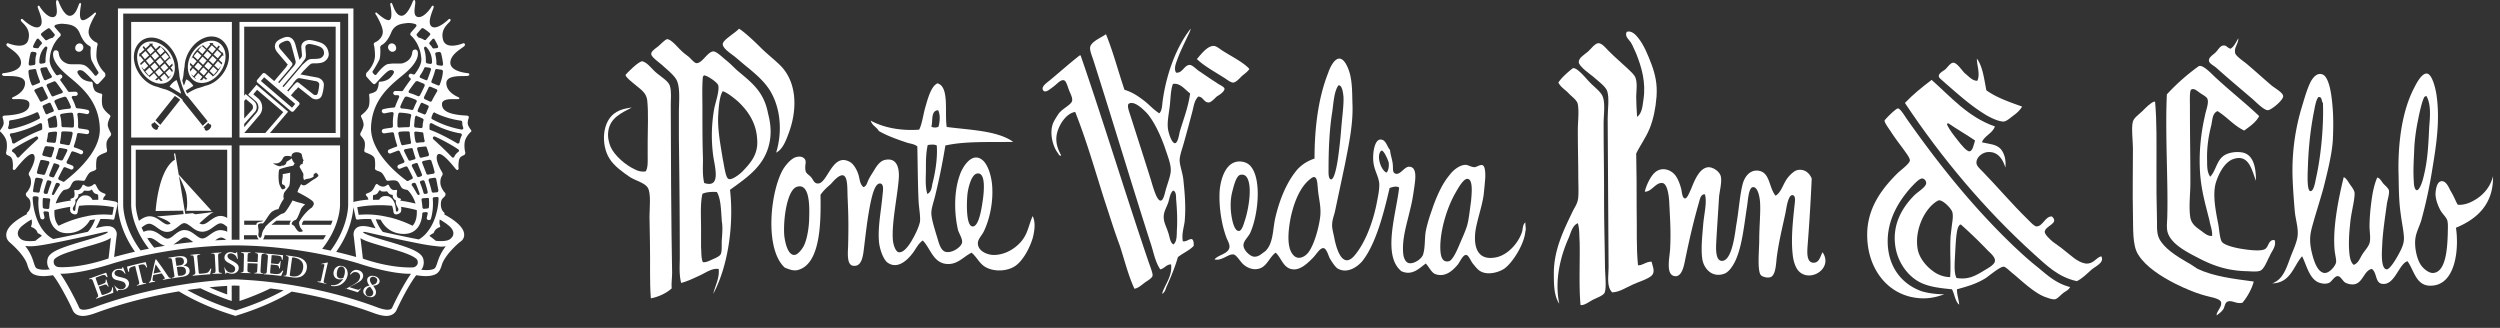 <svg width="305" height="40" viewBox="0 0 305 40" fill="none" xmlns="http://www.w3.org/2000/svg"><rect x="0" y="0" width="305" height="40" fill="#333333" stroke="none"/><path d="M304.151 21.497c-.387 1.545-1.491 2.648-2.926 3.255-.441.166-.938.276-1.38.22-.22-.33-.441-.992-.827-1.6-.221-.386-.552-1.323-1.159-1.268-.497.055-.663.772-.718 1.38-.055.661.221 1.434.497 1.985.276.607.772.938.938 1.435.11.441.055 1.048.055 1.6-.055 1.545-.165 4.745-1.821 4.8-.552 0-1.159-.551-1.435-.938-.552-.772-.883-2.427-.663-3.476.111-.607.442-1.269.663-1.93a57.21 57.21 0 0 0 1.38-6.401c.496-2.98.938-5.96.496-8.994-.11-.717-.496-2.483-1.159-2.593-.607-.055-1.214 1.048-1.545 1.71-1.49 2.814-1.987 6.676-1.932 10.263.055 1.6 0 3.255.276 5.187.11.938.331 1.876.386 2.758.056.883-.331 1.545-.717 2.263-.276.496-.994 1.71-1.38 1.71-.717-.055-.607-1.986-.552-2.924.055-1.545.387-3.697.552-4.911.055-.552.331-1.269.276-1.766-.055-.276-.386-.551-.662-.827-.276-.331-.442-.717-.773-.773-.497 1.159-.662 2.428-.828 3.918-.055.607-.11 1.324-.11 1.986 0 .717.165 1.545 0 2.097-.166.496-.607.938-.883 1.38-.276.44-.497 1.103-1.049 1.268-.331-.276-.442-.772-.497-1.158-.165-1.27-.055-2.76.055-3.752.111-1.435.552-2.814.552-3.808 0-.386-.386-.827-.607-1.158-.221-.331-.386-.662-.717-.828-.663 2.704-1.38 6.29-1.104 8.994.055.496.221 1.103.165 1.434-.11.442-.772 1.27-1.379 1.27-.939-.056-1.38-1.656-1.601-2.594-.331-1.49-.166-2.262.165-3.42.387-1.38.884-2.925 1.27-4.305.497-1.986 1.049-4.138 1.159-5.959.055-1.379.11-3.2-.166-5.186-.11-.938-.441-2.538-1.103-2.759-.718-.276-1.215.497-1.435.883-.497.993-.828 2.262-1.215 3.531a26.77 26.77 0 0 0-.993 8.332c.055 1.38.165 2.814.276 4.083.11.938.441 1.986.331 2.869-.055.662-.497 1.655-.828 2.483-.552 1.49-.938 2.814-2.263 3.31 2.263-.055 2.594-2.151 3.643-3.31.607 1.214.938 3.09 2.428 3.31.221.056.552.056.828-.055.331-.11.718-.882 1.104-.827.331 0 .607.607.883.772.276.166.828.331 1.325.166.883-.331 1.049-1.656 1.932-1.821.662.441.386 1.71 1.269 1.82 1.546.221 2.042-2.482 3.091-2.758.828 1.159 1.049 3.09 2.925 2.98 2.981-.11 3.367-4.58 2.981-7.063 2.649-1.104 4.581-2.924 4.526-6.29zm-22.575-1.6c.111-2.263.276-3.807.663-5.96.165-.772.276-1.71.607-2.096.497-.055.331.497.552.717.11 2.649-.221 6.4-.828 9.104-.111.497-.276 1.71-.718 1.656-.496-.11-.276-2.76-.276-3.421zm12.971-1.931c.055-.994.221-2.208.441-3.256.221-1.159.497-2.317.773-2.87.055-.054.111-.054.166-.11h.11c.552.994.442 2.428.331 3.697-.11 2.207-.165 4.083-.717 6.235-.055.276-.442 1.6-.828 1.545-.221-.055-.331-.607-.331-.938-.111-1.545 0-2.759.055-4.303zM270.374 8.257c1.545 1.38 2.87 2.483 4.415 3.807.331.276 1.38 1.38 1.877 1.38.441 0 1.932-1.27 1.876-1.71 0-.442-1.048-.994-1.435-1.325-1.159-.993-1.931-1.71-2.98-2.593-.386-.331-1.325-.938-1.435-1.324-.166-.718.386-1.104.386-1.821-.276.441-.496.993-.938 1.269-.386-.055-.497-.442-.883-.386-.386 0-.662.551-.938.827-.332.331-.884.607-.828 1.049.055.33.552.551.883.827zM277.493 29.281c-.828-.055-.663.938-1.27 1.159-.607.22-1.876.055-2.594-.056-.772-.11-2.318-.44-2.594-.938-.221-.44-.276-1.269-.386-1.986-.331-1.71-.773-3.807-.276-5.297.386-1.158 1.104-2.428 2.097-2.759 1.932-.662 2.263 1.435 2.76 2.649 0-1.82-.386-3.31-1.822-3.476-.827-.11-1.766.11-2.207.496-.773.607-.883 1.766-1.546 2.483-.386-.496-.386-1.214-.386-1.93-.055-1.601.166-2.98.497-4.305.165-.662.11-1.49.772-1.765 1.16.717 1.987 1.765 3.257 2.372.662-.496 1.435-.993 1.821-1.765-1.49-1.435-3.643-3.145-5.298-4.69-.387-.331-1.601-1.71-2.098-1.38a25.25 25.25 0 0 0-3.863 3.421c-.221 4.745.165 10.76.055 14.732 0 .662-.11 1.325 0 1.931.331 1.6 2.539 2.649 3.919 3.366 1.821.938 3.532 1.49 5.795 1.545.386 0 1.159.11 1.601-.055.496-.166.883-1.269 1.159-1.766.276-.662.883-1.269.607-1.986zm-7.617-.497c-.552.056-.993-.386-1.38-.662-.552-.386-1.104-.772-1.269-1.545-.221-1.269 0-2.924 0-4.303 0-3.477-.055-5.242-.055-9.215 0-.772-.056-1.71.11-2.097.386-.275.718.11 1.214.442.331.22.773.441.828.717.166.497-.221 1.38-.331 2.042-.442 1.93-.718 4.138-.607 6.51.11 2.373.662 4.194 1.159 6.18.11.662.386 1.27.331 1.931z" fill="#fff"/><path d="M266.786 31.974c-1.214-.717-2.759-1.655-3.366-2.87-.387-.772-.221-1.82-.276-2.703-.056-1.765-.056-3.366-.056-5.738 0-3.2.056-5.739-.165-8.221-.055 0-.055-.056-.111-.056-.441.166-.938.663-1.435 1.16-.441.44-.993.772-1.159 1.268-.22.717 0 2.428 0 3.31 0 2.428-.055 5.463 0 7.946.056 1.71-.11 3.863.663 5.021.938 1.49 2.815 2.649 4.415 3.476 1.325.662 2.705 1.27 4.361 1.656.551.11 1.269.33 1.324.662.111.607-.607 1.103-.552 1.6.276-.22.552-.386.828-.773.166-.276.166-.827.552-.938.552-.165.994.331 1.766.166.607-.717 1.159-1.71 1.38-2.593-2.428-.331-4.857-.607-6.844-1.545-.441-.276-.883-.607-1.325-.828zM254.423 32.147c-.993-.165-1.766-.993-2.704-1.71-.386-.331-.773-.552-1.27-.938-.331-.276-.993-.883-.993-1.214.055-.773 1.821-.993.883-1.876-.828-.055-1.104 1.214-1.877 1.214-.275 0-.717-.497-1.048-.828-1.987-1.931-3.643-3.918-5.52-5.849-.331-.33-.772-.717-.772-1.103 0-.662.662-1.159 1.214-1.27 1.38-.22 2.042.884 2.318 1.877.11-.938-.11-1.71-.552-2.262-.552-.607-1.38-.607-2.318-.828.331-.828 1.27-1.049 1.601-1.931-3.312-1.159-5.354-3.587-7.727-5.683-1.16.882-2.263 1.765-3.257 2.813 4.471 6.732 9.769 13.022 15.675 18.374 1.546 1.38 2.981 2.87 5.299 3.366.607-.276 1.214-.883 1.766-1.38.497-.44 1.656-.882 1.214-1.655-.662.166-.938.994-1.932.883zm-14.129-13.684c-.331.056-1.049-.827-1.435-1.324-.607-.772-.994-1.269-1.325-1.931 0-.055.055-.11.055-.165h.111c1.048.717 2.207 1.379 3.256 2.096-.165.497-.276 1.27-.662 1.324z" fill="#fff"/><path d="M245.756 30.108c-4.912-4.69-9.051-9.822-13.025-15.45-.387-.551-.828-1.324-1.159-1.434-.221-.056-1.601 1.324-1.656 1.49 0 .275.496.937.717 1.268.607.939 1.049 1.49 1.656 2.318.221.33.718.938.718 1.269-.056.441-1.104 1.159-1.546 1.6-1.711 1.71-3.422 3.862-3.643 6.842-.276 4.414 2.263 7.89 6.016 8.332 1.27.165 2.319-.056 3.367-.442-1.104 0-2.097-.165-2.815-.386-2.539-.938-4.194-3.2-4.084-6.4.11-2.649 1.49-4.746 2.87-6.29.331-.332.994-1.104 1.38-1.049.276.055.442.331.442.552 0 .496-.994 1.048-1.436 1.49-1.379 1.379-2.759 3.476-2.318 6.29.276 1.765 1.325 3.31 2.65 4.138 1.159.717 2.594.883 4.25 1.048.331.607.386 1.49.883 1.876-.056-.662-.276-1.159-.276-1.876 1.38-.386 2.373-.662 3.532-1.38.331-.22 1.711-1.379 2.153-1.379.276 0 .883.663 1.269.938 1.159.994 2.594 2.318 3.808 2.76.332.11.828.33 1.215.275.276-.055.662-.497.938-.717.331-.276.718-.386.883-.773-1.711-.441-2.76-1.434-4.029-2.483-1.049-.827-1.932-1.655-2.76-2.427zm-7.616-2.704c-.056.441-.111.938-.166 1.38-.11 1.82.055 3.53-.055 5.02-.828 0-1.601-.33-2.153-.772-.772-.552-1.656-1.6-1.821-2.704-.387-2.372.938-5.02 2.484-5.848.441-.276 1.655.938 1.766 1.434.11.497 0 1.049-.055 1.49zm3.698 5.738c-.939.552-1.767.993-3.147.773-.331-.662-.22-1.821-.165-2.98.055-1.048.11-2.207.276-2.924.055-.22.165-.497.331-.607h.11a57.36 57.36 0 0 1 3.257 3.145c.276.276.883.773.883 1.214.055.552-1.049 1.048-1.545 1.38zM237.313 10.133c1.601 1.38 2.981 2.648 4.747 3.752.497.33 1.766.993 2.428.938.387-.055.884-.552 1.215-.773.441-.33.772-.662.993-1.048-1.545-.552-3.146-1.104-4.36-1.986-.276-1.38-.442-2.925-1.159-3.863 0 .828.441 1.931.055 2.704-.607 0-.994-.497-1.545-.938-.332-.331-.939-1.27-1.38-1.27-.331 0-.663.497-.939.773-.22.221-.883.497-.828.883-.055.166.497.552.773.828zM221.14 32.043c-.772-.11-.662-1.38-.607-2.152.221-2.759.386-5.628.497-8.11-.276-.663-.828-1.16-1.656-1.05-.441.056-.938.552-1.214.884-.607.717-.828 1.876-1.546 2.262-.828-1.049-.662-2.759-1.987-3.035-1.159-.22-1.766.773-1.987 1.49-.386 1.38-.496 3.366-.827 5.186-.166 1.16-.552 4.47-1.822 4.304-.662-.11-.662-1.324-.607-2.317.11-1.987.221-3.476.331-5.352.055-.828.387-1.876.221-2.649-.166-.607-.938-1.103-1.49-1.103-1.159.055-1.766 1.765-2.153 2.703-.165.331-.441 1.104-.717 1.104-.387 0-.387-.993-.497-1.27-.166-.606-.386-1.103-.607-1.434-.552-.827-1.766-1.214-2.594-.441-.552.496-1.049 1.6-1.215 2.317.828.055 1.325-1.159 2.153-1.048.552.055.773 1.324.828 2.262.11 2.262.221 3.697.11 5.794-.055 1.048-.607 3.255.663 3.31.828 0 1.048-1.38 1.214-2.207.552-2.648.993-4.524 1.656-6.842.11-.386.22-.993.717-.938.276.994-.11 2.373-.221 3.752-.11 1.38-.276 2.87-.11 4.083.166 1.214 1.214 2.428 2.76 1.821.276-.11.662-.496.828-.772 1.214-1.656 1.49-4.966 1.876-7.394.111-.607.166-2.317.718-2.373.662-.055.883 1.49.883 2.097.055 1.049-.111 2.87-.111 4.304 0 1.269-.276 3.862.221 4.359.221.22.938.386 1.27.165.552-.386.552-1.655.662-2.483.276-1.986.662-3.476 1.049-5.296.11-.552.331-2.373.938-2.152.386.165.166 1.048.11 1.765-.22 2.097-.386 4.083-.11 5.904.11.552.276 1.048.552 1.435 1.325 1.71 4.415-.11 3.036-2.152-.276.441-.387 1.38-1.215 1.269z" fill="#fff"/><path d="M199.835 32.36c-.22-2.261-.11-4.248-.165-7.117 0-2.373 0-4.083-.055-6.51.441-.939 1.159-1.877 1.655-3.09.442-1.104.718-2.428.828-3.863.111-1.545-.165-2.704-.607-3.918-.441-1.158-.938-2.372-1.6-3.2-.332-.441-.884-.993-1.436-.772-.275.552.276.938.497 1.269.276.441.442.938.663 1.38.662 1.655 1.214 3.53.883 5.627-.111.773-.166 1.655-.773 2.097-.055-.938-.11-1.71-.11-2.428 0-.662.165-1.545-.056-2.262-.11-.441-.607-.828-.993-1.214-.883-.828-1.49-1.324-2.318-2.152-.221-.22-.828-.993-1.27-.938-.441.055-.883.717-1.269 1.049-.387.33-1.104.717-1.104 1.269.055.551 1.435 1.49 1.766 1.765.607.552 1.49 1.159 1.711 1.766.276.883.055 2.207.055 3.366 0 2.98.056 6.124.056 9.545 0 3.31.055 5.187.055 8.608 0 1.048-.276 2.317.441 3.034.939-.055 1.601-.551 2.594-.993.552-.276 2.153-.717 2.374-1.269.22-.441-.055-.993-.166-1.49-.717 0-1.104.497-1.656.442z" fill="#fff"/><path d="M195.696 23.866c0-3.862-.055-5.573-.055-8.773 0-1.104.22-2.483-.111-3.31-.22-.608-1.104-1.215-1.655-1.822-.332-.33-1.601-1.93-2.043-1.6-.552.442-1.324 1.104-1.711 1.71.276.553.773.829 1.215 1.27.386.441 1.048.828 1.159 1.38.165.937 0 2.096 0 3.144 0 2.207.055 4.083.055 5.573 0 .883.055 1.821 0 2.593-.055.773-.386 1.16-.662 1.71-1.049 2.208-2.374 4.746-2.319 7.78 0 1.38.056 2.65.663 3.532-.607-2.87.165-5.849 1.159-8.056.276-.662.441-1.49 1.104-1.765.22.717.165 1.545.22 2.262.056 2.262-.11 5.407.111 7.725.497.055.993-.387 1.545-.663.442-.22 1.215-.496 1.38-.827.276-.607.055-2.262.055-3.31-.055-4.084-.11-5.132-.11-8.553zM186.093 27.127c-.386.33-.276.883-.442 1.269-.441 1.269-1.655 2.648-3.035 2.98-2.484.551-2.87-1.435-2.594-3.311.22-1.325.828-3.035.993-4.36.055-.55.111-1.047.166-1.765.055-.496.055-1.6-.276-1.766-.276-.165-.773.221-.994.221-.496 0-.828-.33-1.214-.276-.717.055-1.49.718-1.877 1.27-.938 1.103-1.655 2.813-2.152 4.303-.276.773-.552 1.655-.718 2.483-.165.883-.055 1.986-.331 2.87-.165.551-1.159 1.213-1.766 1.048-.386-.11-.607-.607-.662-1.16-.166-1.82.441-3.585.883-5.517.221-.883.331-1.6.497-2.759.11-.827.331-2.317-.663-2.317-.607 0-1.104 1.104-1.711.828-.331-.166-.221-.552-.276-1.104-.055-.607-.331-1.324-.331-1.765-.386-.387-.497-1.325-1.214-1.27-.663.056-.938 1.6-.828 2.704.11 1.049.607 1.71.717 2.593.056.773-.165 1.71-.331 2.594-.496 2.427-1.49 4.91-2.759 6.345-1.38 1.49-2.098-.773-2.374-2.152-.11-.607-.331-1.324-.276-1.765 0-.552.276-1.16.387-1.766l1.159-5.463c.496-2.538.993-4.855.938-7.228-.055-1.214 0-2.483-.276-3.697-.166-.717-.662-2.096-1.38-2.041-.607.055-1.104 1.103-1.324 1.766-1.16 2.924-1.656 6.51-1.656 10.428-.994.331-1.766.883-2.318 1.6-1.159 1.49-1.932 3.42-2.429 5.463-.386 1.544-.221 3.255-1.269 4.248-.442.276-.718.662-1.325.662-.497 0-1.38-.828-1.325-1.434 0-.497.607-.994.828-1.49.994-2.207 1.435-6.732-.055-8.222a1.621 1.621 0 0 0-.662-.386c-2.208-.607-2.981 2.097-3.036 3.808-.055 1.875.276 3.862.828 5.352.11.33.442.827.386 1.213-.11.828-1.435.938-1.821 1.49.883.22 1.711-.717 2.318-.607.386.055.883.994 1.27 1.27.662.551 1.545.717 2.262.275.663-.441.939-1.269 1.601-1.765.718.606.938 2.041 2.263 2.041.883 0 1.711-.828 2.263-1.38.441-.44.883-1.268 1.325-1.213.386.055.607.993.772 1.269.221.386.663 1.048.939 1.214 1.214.717 2.539-.276 3.09-.993 1.601-2.097 2.539-5.739 3.257-8.829.331-.11.828-.276 1.159-.055-.331 3.145-2.097 8.277.276 10.208 1.325.607 2.208-.386 2.98-.938.442.496.663 1.048 1.104 1.269 1.27.496 2.208-.442 2.815-1.159.276-.386.607-1.159.994-1.159.276 0 .552.663.772.994.276.33.607.772.883.938.884.607 2.319.22 3.036-.276 1.049-.773 2.429-3.035 2.539-4.525.11-.276 0-.552 0-1.103zm-34.938 1.048c-.662.055-.938-1.765-.993-2.538-.055-.938 0-1.6.221-2.428.165-.607.441-1.765.938-1.876.717-.165.993.497 1.104 1.27.165 1.213-.166 3.2-.607 4.469-.166.551-.387 1.103-.663 1.103zm9.935-1.986c-.11 1.324-.717 3.641-1.49 4.635-.497.606-1.325.938-1.877.22-.772-.938-.552-2.924-.276-4.414.442-2.096 1.27-4.083 2.65-4.966.055 0 .055-.055.11-.055.552-.11.497.828.607 1.766.111.993.331 1.71.276 2.814zm1.325-4.304c-.386 0-.331-.883-.331-1.269 0-2.428.11-4.856.441-6.897.166-1.104.221-2.593.773-3.31.442-.056.552.882.607 1.379.055.993-.165 2.483-.276 3.917a56.308 56.308 0 0 1-.441 3.918c-.111.662-.387 2.207-.773 2.262zm6.734-.828c-.663-.275-1.27-2.041-.663-2.648.276-.276.883 1.159.938 1.434.056.497-.055 1.049-.275 1.214zm10.321 3.477c-.166 1.158-.276 2.317-.497 3.034-.221.717-.662 1.655-.938 2.318-.166.386-.773 1.876-1.27 1.986-.993.22-1.048-.993-1.048-1.876.055-2.207.883-4.8 1.876-6.51.276-.498.883-1.546 1.325-1.656.883-.166.607 1.986.552 2.704zM150.438 10.074c.331 0 .772-.497 1.048-.773.387-.33.718-.551.939-.883-.663-.772-2.098-1.49-3.146-2.151-.387-.221-.773-.607-1.159-.663-.828-.055-1.656 1.104-2.098 1.6.773.773 2.153 1.546 3.201 2.208.387.22.884.662 1.215.662z" fill="#fff"/><path d="M149.388 10.848c0-.276-.662-.497-.993-.773-.883-.551-1.325-.883-2.153-1.434-.386-.276-.773-.718-1.104-.718-.662 0-.883 1.049-1.656.938-.276-.441-.055-1.048.111-1.49.331-.937.717-1.71 1.159-2.648.165-.386.552-1.048.497-1.269v.055c-1.767 2.263-2.981 5.573-3.422 8.939-.056.441-.056 1.048-.387 1.38-.717-.442-1.269-1.104-1.932-1.6-.662-.497-1.379-.994-2.318-1.27-.772-2.262-1.379-4.635-2.263-6.787-.496.387-1.821.883-1.931 1.6-.056.442.276 1.16.441 1.711 2.374 7.449 4.581 14.842 6.899 22.07.387 1.104.552 2.318 1.215 3.311.552-.11.717-.607 1.324-.607.166 1.49-.772 2.428-1.104 3.587.387-.166.442-.663.608-.994.496-1.103.993-2.317 1.324-3.476.607-.496 1.435-.827 1.932-1.38 0-.385 0-.661-.221-.827-.441 0-.607.331-1.104.276-.165-.883.111-1.6.221-2.428.166-1.876 0-3.53-.165-5.131-.111-.938-.497-1.82-.442-2.483.055-.607.331-1.324.497-1.931.386-1.38.717-2.593 1.048-3.863.166-.606.221-1.324.718-1.82.607 0 .662.717 1.269.717.332 0 .828-.607 1.049-.773.221-.11.883-.551.883-.882zm-7.782 13.628c-.552.056-1.104-2.317-1.27-2.758-.828-2.649-1.545-4.856-2.373-7.45-.166-.551-.497-1.324-.276-1.6.662-.44 1.711.607 2.208 1.104.883.993 1.656 2.649 2.208 4.193.331 1.049.827 2.152.717 3.035-.055.497-.276 1.104-.497 1.821-.22.662-.331 1.6-.717 1.655zm1.987 3.366c-.055.717.055 1.6-.442 1.986-.441-.276-.441-.993-.662-1.545-.221-.717-.607-1.269-.497-2.096.055-.442.331-.938.497-1.38.221-.607.221-1.158.607-1.545h.055c.331.11.331.662.331.994.111 1.213.166 2.427.111 3.586zm.331-11.752c-.055.275-.221 1.324-.552 1.379-.442.055-.828-1.324-.883-1.766-.11-.827.11-1.82.221-2.759.11-.993.11-1.986.386-2.703.883-.166 1.49.717 2.097 1.159-.22 1.655-.772 3.034-1.269 4.69zM131.836 6.758h-.11c-1.214.938-2.373 1.987-3.643 3.035-.331.276-1.104.773-.828 1.214.276.441.939-.22 1.27-.441.441-.331.883-.883 1.269-.773.276.055.442.718.607 1.159.166.441.497.993.387 1.38-.111.44-1.104.882-1.601 1.49-.221.33-.662.992-.773 1.379-.386 1.268.111 2.758.608 3.42.11.11.22.497.441.332-.331-.607-.717-1.435-.552-2.483.221-1.214 1.159-2.649 2.263-2.814 1.38 3.476 2.429 7.172 3.588 10.814.607 1.82 1.159 3.642 1.821 5.407.607 1.821 1.049 3.697 1.821 5.353.497-.11.773-.387 1.215-.718.276-.22.938-.551.993-.883.055-.276-.331-1.213-.497-1.71-2.814-8.277-5.519-17.16-8.279-25.16zM124.883 29.062c-.718 1.104-2.208 2.097-3.754 2.041-.883-.055-1.931-.607-1.821-1.545.055-.44.497-.882.717-1.324.718-1.49 1.215-3.697.994-5.848-.11-.938-.442-2.152-1.049-2.76-1.324-1.268-2.539.718-2.87 1.711-.717 1.987-.717 4.58-.221 6.732.111.386.552 1.048.497 1.49-.055.551-1.214 1.379-2.042 1.158-.662-.22-.828-1.269-1.104-2.096-.221-.773-.607-1.932-.607-2.649 0-.552.276-1.324.442-1.986a78.184 78.184 0 0 0 1.269-6.235c2.429-.552 5.464-.387 8.279-.442-1.932-1.379-5.188-1.434-8.113-1.82-.276-1.71.331-4.8-1.049-5.297-.11-.056-.11 0-.221.055-.607.386-.993 1.6-1.269 2.593-.331 1.048-.442 2.262-.828 2.98-2.318.165-4.416-.276-5.906-1.104.166.607.718.773.994 1.27 1.048.606 2.318 1.047 3.477 1.434.386.11.883.165 1.214.441.055 2.152.055 4.745.166 6.842.055.773.22 1.655.165 2.317-.11.607-.552 1.545-.938 2.207-.276.497-.994 1.656-1.656 1.545-.386-.055-.662-.882-.717-1.49-.166-2.04.551-5.296.717-7.448.11-1.435-.276-2.649-1.711-2.318-.717.166-1.159 1.049-1.435 1.49a8.327 8.327 0 0 0-.552.938c-.165.331-.221.773-.607.883-.497-.386-.442-1.104-.662-1.655-.166-.497-.552-1.159-.939-1.38-2.207-1.324-2.759 2.649-3.974 2.594-.441 0-.552-.442-.772-.718-.276-.33-.663-.496-.718-.827-.165-.828.276-1.214-.276-1.6-.22-.166-.607-.166-.938-.056-.552.166-1.27.994-1.6 1.6-1.546 2.87-2.153 9.656.275 11.863.552.221 1.16.497 1.822.221 2.594-.938 2.594-6.014 2.539-9.104.441-.607.717-.828 1.269-1.324.166-.166.938-1.159 1.49-1.049.607.166.497 1.71.552 2.76.111 2.427.111 3.696.055 5.958-.055 1.049-.11 2.263.663 2.318.993.11 1.159-1.159 1.269-2.097.276-2.262.442-3.807.828-5.683.166-.718.497-2.318 1.159-2.262.497.055.331.938.276 1.49-.165 1.82-.552 3.696-.441 5.407.055 1.103.551 2.317.993 2.703 1.269.993 2.539-.33 3.091-1.048.441-.552.662-1.159 1.269-1.6.883.883 1.215 2.483 2.594 2.814 1.546.33 2.319-.828 3.367-1.324.663.551.939 1.324 1.711 1.765 1.104.607 2.705.497 3.643-.165.883-.607 1.711-2.097 2.097-3.366.221-.828.387-1.931 0-2.704-.441.994-.552 1.876-1.103 2.704zm-26.162-2.593c0 1.269-.276 2.869-.718 3.641-.165.276-.662.993-1.104.993-.772 0-1.103-1.434-1.214-2.317-.166-1.931.331-5.738 1.6-6.014 1.436-.386 1.49 2.152 1.436 3.697zm15.73-13.022c.276.497.221 1.38.055 1.986-.165.166-.717.166-.883 0 .221-.662-.11-1.93.828-1.986zm-1.325 10.208c-.276-.994-.165-2.042-.165-2.98 0-1.048 0-1.986.22-2.98.332-.055.828-.11 1.104.056.111 1.49-.165 3.255-.552 4.745-.055.441-.165.993-.607 1.159zm5.52 3.972c-.828-.055-.718-3.09-.607-4.027.11-.828.496-2.318 1.159-2.428 1.159-.221.827 2.483.662 3.531-.11.717-.442 2.98-1.214 2.924zM89.724 6.978c.662.552 1.159.993 1.656 1.38 1.048.882 2.207 1.876 2.87 3.255.938 1.876 1.214 4.47.441 7.008.773-.387 1.16-1.38 1.49-2.263 1.104-2.869 1.104-6.235-.938-8.331-.717-.718-1.656-1.435-2.483-2.263-.608-.607-1.877-1.82-2.595-2.262-.33.331-.662.552-1.159.938-.276.22-.883.662-.828.993.056.552 1.16 1.214 1.546 1.545z" fill="#fff"/><path d="M90 8.645c-.386-.332-.773-.773-1.38-1.27-.442-.33-1.16-1.103-1.6-1.103-.718.055-1.325 1.435-2.043 1.435-.22 0-.607-.442-.883-.718-.331-.276-.662-.496-.883-.717-.552-.497-1.214-1.38-1.766-1.49-.22-.055-.883.662-1.16.883-.275.22-.882.607-.827.938 0 .386 1.104 1.104 1.49 1.49.552.496 1.104.938 1.49 1.49.608.882.387 2.758.387 4.193v3.2c.055 3.918.11 9.49.11 14.401 0 .993-.11 2.042.166 3.145.828-.22 1.6-.607 2.318-.938.717-.33 1.435-.883 2.263-.772.11 1.159-.442 2.041-.663 3.035 1.767-3.311 2.54-8.277 2.043-12.691 2.207-1.6 4.525-3.09 4.912-6.345.11-.993 0-1.931-.276-2.98C93.2 11.183 91.71 10.08 90 8.645zm-4.25.717c.055-.055.055-.11.165-.166.332 0 1.601.828 1.711 1.214.166.662-.33 2.042-.496 2.87a18.76 18.76 0 0 0-.11 5.793c.22 1.434.938 3.917-1.105 3.255-.275-1.158-.11-2.317-.165-3.366-.055-1.93-.055-3.476-.055-5.848 0-1.104-.055-2.538.055-3.752zm2.318 19.808c-.055.607.055 1.545-.165 1.876-.166.276-.773.497-.994.607-.386.166-.773.386-1.16.331-.22-.497-.165-1.159-.22-1.82V27.9c0-1.49-.11-3.035.166-4.248.386-.221 1.214-.276 1.766-.221.497.827.497 2.207.607 3.641.11.552.055 1.38 0 2.097zm2.484-8.221c-.331.33-1.27 1.048-1.656.883-.386-.11-.552-1.71-.718-2.428-.275-1.71-.662-3.697-.552-5.407.056-.993.166-2.318.552-2.87.552.166 1.436.883 1.877 1.27 1.16 1.103 2.208 2.538 2.318 4.58.166 1.875-.828 2.924-1.821 3.972z" fill="#fff"/><path d="M81.832 12.838c0-.662.11-1.71-.11-2.372-.166-.552-.994-1.048-1.601-1.545-.662-.552-1.049-1.214-1.711-1.435-.386-.165-2.097 1.6-2.097 1.656 0 .276.938.993 1.269 1.269.662.552 1.27.938 1.38 1.82.165 1.6.055 3.421.055 4.967v1.875c0 .607.055 1.27-.22 1.821-.387.11-.94 0-1.325-.22-1.104-.497-2.484-1.656-2.98-2.76-.222-.551-.387-1.213-.277-1.93.22-1.6 1.6-2.207 2.87-2.87-.772.11-1.324.221-1.876.552-1.822 1.048-1.877 4.028-.883 5.628.552.938 1.655 1.71 2.538 2.318.718.441 1.822.717 2.153 1.269.442.662.22 2.593.22 3.53 0 .939.056 2.042.056 3.201.055 2.814-.055 4.635.11 6.787.883-.166 1.877-.607 2.54-1.214-.056-.552.055-1.324.055-1.876-.11-5.628-.166-15.67-.166-20.47zM25.373 7.533l-.442.532.508.466L25.88 8l-.508-.466zM25.572 8.665l.507.465.442-.533-.507-.465-.442.533zM24.356 8.753l.508.465.442-.532-.508-.465-.442.532zM24.157 7.622l-.442.532.508.466.442-.532-.508-.466zM25.13 6.069l-.508-.465-.442.532.508.465.442-.532z" fill="#fff"/><path d="M23.693 6.114c-.95 1.176-1.038 2.773-.199 3.571.84.798 2.299.467 3.249-.71.95-1.175 1.038-2.772.198-3.57-.84-.8-2.298-.466-3.248.71zm3.492.266c.044.133.065.288.065.466l-.11-.088-.442.532.42.377c-.023.066-.045.156-.066.222l-.465-.444-.442.532.508.466.332-.42a3.6 3.6 0 0 1-.442.73 2.602 2.602 0 0 1-.619.6l.023-.067-.508-.466-.442.532.309.288c-.066.023-.155.045-.221.067l-.221-.2-.221.266c-.088.022-.177 0-.266 0l.31-.4-.509-.466-.442.533.244.222a1.004 1.004 0 0 1-.377-.245 1.55 1.55 0 0 1-.286-.376l.287.265.442-.532-.508-.466-.332.421c-.022-.088-.022-.177-.044-.265l.243-.31-.244-.245c.023-.066.023-.156.045-.245l.354.333.442-.532-.508-.466-.155.177c0-.023.022-.023.022-.045a3.44 3.44 0 0 1 .508-.865 3.48 3.48 0 0 1 .73-.666c.065-.045.154-.066.175-.089l.442.422.443-.533-.133-.133c.176-.022.354-.022.508 0l-.088.11.507.467.221-.288c.023 0 .045.023.066.045l.088.089-.22.288.507.466.07-.064z" fill="#fff"/><path d="M25.484 7.356l.507.466.443-.532-.508-.466-.442.532z" fill="#fff"/><path d="M28.29 2.675H16.003v14.106H28.29V2.675zm-5.634 8.849c.039.072.076.133.11.179.044 0 .087.022.154.089l2.41 2.994-.598.555-2.386-2.972c-.066-.066-.066-.134-.066-.177a1.727 1.727 0 0 0-.218-.21 5.787 5.787 0 0 0-.55-.398c-.487-.317-1.071-.623-1.42-.701a8.053 8.053 0 0 1-.884-.288c-.752-.156-1.46-.621-2.01-1.31-.53-.665-.84-1.463-.863-2.24-.022-.777.244-1.441.73-1.908.485-.466 1.148-.643 1.856-.51.706.134 1.392.578 1.922 1.242.553.687.884 1.509.907 2.33.065.376.11.709.132.976.018.26.113.643.24 1.036a10.618 10.618 0 0 0 .358.947c.06.138.12.263.176.366zm2.893 4.237l-.088.067c-.133.11-.243.133-.331.11a.266.266 0 0 1-.156-.177v-.045c0-.022-.022-.066-.044-.11l-.11-.067.596-.554.088.11c.023.023.066.067.089.067h.044c.023 0 .11.045.133.177 0 .11-.044.222-.155.355l-.066.067zm-6.23-.265c-.023.045-.046.088-.046.11v.046a.261.261 0 0 1-.155.177c-.088.022-.198 0-.331-.111l-.088-.066-.066-.066c-.11-.134-.155-.245-.155-.356.022-.133.11-.177.132-.177h.045c.022 0 .066-.045.088-.066l.088-.111.598.555-.11.065zm2.606-3.26L19.56 15.23l-.596-.555 2.366-2.967c.255.158.487.32.644.454a.217.217 0 0 1-.05.073zm6.01-5.324c-.021.776-.33 1.574-.86 2.24-.553.687-1.26 1.153-2.011 1.31-.354.133-.641.221-.884.287-.33.086-.872.363-1.34.656a4.456 4.456 0 0 1-.174-.357c.268-.158.607-.364.918-.564 0 0-.089-.2-.354-.444l-.045-.045c-.266-.244-.464-.31-.464-.31a48.24 48.24 0 0 0-.284.775 9.558 9.558 0 0 1-.2-.635c.082-.292.14-.562.152-.761.022-.266.066-.599.133-.977.022-.798.354-1.64.906-2.329.53-.665 1.216-1.11 1.922-1.264.707-.133 1.37.045 1.857.51.487.465.751 1.132.729 1.908z" fill="#fff"/><path d="M26.057 6.647l.51.465.441-.533-.509-.465-.442.533zM24.577 6.778l-.508-.465-.442.533.508.465.442-.533zM26.345 5.98l-.509-.466-.44.533.507.466.442-.532zM24.268 7.444l.508.467.442-.533-.508-.466-.442.532zM25.35 7.222l.443-.532-.508-.465-.442.532.508.465zM41.504 2.675H29.218v14.106h12.286V2.675zm-11.608 9.53l.099-.117.69.585c.21.19.238.508.066.725l-.957 1.064V12.31l.102-.104zm-.098 4.021l.014-.016 1.83-2.143c.26-.308.38-.691.336-1.079a1.444 1.444 0 0 0-.516-1.012l-.559-.475.46-.545 3.194 2.723-2.169 2.527-.017.022h-2.574l.001-.002zm11.154.002h-8.02l2.201-2.582.013-.015-3.838-3.275-.015-.013-1.008 1.191-.013.016.9.767c.209.178.335.428.354.703.02.275-.068.542-.246.754l-1.488 1.738v-.394l1.297-1.45a.917.917 0 0 0 .224-.683.942.942 0 0 0-.337-.656l-1.01-.856-.154.183-.013.016-.007.009V3.252h11.16v12.976z" fill="#fff"/><path d="M57.46 15.851s-.42-.51-.398-.843c0-.332.11-.554.11-.598.023-.066.11-.288-.265-.31-2.276-.111-3.028-.644-2.983-1.442.045-.799 1.834-.487 2.033-.577.22-.089-.023-.222-.023-.222s-1.48-.555-1.48-1.708 2.387-.777 2.674-.909c.287-.133.022-.31.022-.31s-2.21-.134-2.21-1.287c.022-1.153 1.679-1.842 1.768-2.107.088-.266-.176-.266-.176-.266s-2.188.932-2.497-.487c-.332-1.398.884-2.019.928-2.284.045-.266-.198-.178-.198-.178s-1.392 1.376-2.078.932c-.685-.444.199-2.13.221-2.374.045-.244-.199-.2-.22-.133-.023.066-.885 1.44-1.68 1.33-.797-.111-.244-1.575-.355-1.93-.088-.333-.287 0-.287 0s-.618 1.774-1.37 1.774c-.75 0-1.016-1.242-1.17-1.486-.154-.244-.221.089-.221.089s.354 1.597-.045 1.885c-.397.288-1.547-.82-1.613-.866-.066-.066-.266.023-.088.245.155.222.84 1.42.84 2.084.022.666-.598 1.154-.885 1.265-.309.11-.198.376-.198.376s.11.266.132 1.22c.023.953-.728 1.862-.95 2.062-.243.2-.11.532-.11.532s.708.82.862.91c.155.11.354-.134.354-.134s.927-1.043 1.37-1.375c.441-.333.75-.111.773-.023.022.089.066.222-.397.732-.465.51-1.282.532-1.282.532s-.155-.066-.176.245c0 .288-.133.643-.244.82-.11.177-.575.355-.773.377-.199.044-.133.265-.133.265s.088.666-.023 1.198c-.11.555-.861 1.109-.861 1.109s-.199.133-.088.31c.11.2.309.644.286.976-.022.333-.376.954-.376.954s-.066.177 0 .288c.066.111.487.488.53.91.045.398-.065.864-.065.864s-.023.178.066.267c.11.089 1.082.333 1.193.798.11.466.044 1.154.044 1.154s-.065.088.089.222c.155.133.552.177.75.376.222.222.509.82.509.82s.066.134.22.134c.156 0 .885-.156 1.172.066.287.2.354.71.618.865.266.177.465.111.64.222.115.082.672.707.95 1.626a18.421 18.421 0 0 0-1.873-.363c.04-.06.084-.087.084-.087s.045-.089-.065-.156c-.11-.066-.377-.045-.42-.355-.045-.267.022-.533.022-.533s.045-.177-.11-.177c-.156.023-.332.066-.53-.066-.221-.156-.332-.444-.332-.444s-.066-.177-.199-.11c-.133.065-.243.221-.552.221-.31 0-.575-.222-.575-.222s-.155-.177-.287-.044c-.11.133-.243.532-.464.754-.222.222-.641.355-.641.355s-.176.045-.11.2c.04.08.26.235.3.543-.723.06-1.238.153-1.494.21l-.133.022a.527.527 0 0 0-.199.092V1.034H14.39v23.867c-.022.177-.066 2.373 1.635 5.145.138.223.285.443.438.661-1.055.248-1.917.48-2.538.648.089-.777.244-2.173.31-2.662.044-.267-.045-.532-.221-.754-.199-.244-.508-.355-.907-.355-.155 0-.331.022-.508.044-.088.023-.243.045-.618.134a3.255 3.255 0 0 1-.286.062c.26-.432.434-.834.55-1.102l.289-.003c.486 0 .839.023.994.045l.133.023c.11.022.243.045.287-.089l.42-1.885a.57.57 0 0 0-.287-.222l-.133-.022a10.63 10.63 0 0 0-1.384-.202c.039-.314.261-.471.301-.553.066-.155-.11-.199-.11-.199s-.42-.133-.641-.355c-.221-.222-.354-.621-.465-.755-.132-.133-.286.045-.286.045s-.266.222-.575.222c-.31 0-.42-.156-.553-.222-.133-.066-.199.111-.199.111s-.11.288-.331.444c-.199.133-.376.089-.53.066-.156 0-.11.177-.11.177s.065.267.021.533c-.044.31-.309.288-.42.355-.11.066-.065.156-.065.156s.036.023.073.073c-.628.084-1.253.203-1.877.353.28-.905.828-1.522.941-1.602.176-.11.376-.045.64-.222.266-.156.332-.666.62-.865.286-.222 1.016-.066 1.17-.066.155 0 .221-.134.221-.134s.287-.598.508-.82c.199-.2.596-.244.751-.377.155-.133.088-.221.088-.221s-.044-.689.066-1.154c.11-.466 1.083-.71 1.194-.798.088-.088.065-.267.065-.267s-.11-.466-.065-.865c.044-.421.464-.798.53-.909.066-.11 0-.288 0-.288s-.354-.62-.376-.954c-.023-.332.176-.776.286-.976.11-.177-.088-.31-.088-.31s-.751-.555-.862-1.109c-.11-.532-.022-1.198-.022-1.198s.066-.222-.133-.265c-.198-.023-.663-.2-.773-.377a1.794 1.794 0 0 1-.244-.82c-.022-.31-.176-.245-.176-.245s-.817-.022-1.281-.532c-.465-.51-.42-.643-.398-.732.022-.089.332-.31.774.022.442.333 1.37 1.376 1.37 1.376s.198.244.353.133c.155-.088.862-.909.862-.909s.133-.333-.11-.532c-.222-.2-.973-1.11-.95-2.063.022-.953.132-1.219.132-1.219s.11-.265-.198-.376c-.287-.111-.907-.599-.884-1.265 0-.665.685-1.862.84-2.084.175-.222-.023-.31-.09-.245-.065.045-1.215 1.154-1.612.866C9.549 2.128 9.9.53 9.9.53s-.066-.332-.22-.088c-.156.244-.42 1.486-1.172 1.486-.751 0-1.37-1.774-1.37-1.774s-.198-.333-.286 0c-.11.355.442 1.819-.354 1.93-.796.11-1.656-1.271-1.677-1.338C4.8.68 4.557.636 4.602.88c.022.244.906 1.93.22 2.374-.685.444-2.077-.932-2.077-.932s-.243-.088-.199.177c.045.266 1.26.888.928 2.285-.31 1.42-2.497.487-2.497.487s-.266 0-.177.266c.089.265 1.746.953 1.769 2.107 0 1.153-2.21 1.286-2.21 1.286s-.266.177.022.31c.288.134 2.673-.244 2.673.91 0 1.153-1.48 1.708-1.48 1.708s-.243.133-.022.222c.198.088 1.989-.222 2.032.577.045.798-.706 1.33-2.982 1.441-.377.023-.287.245-.266.31 0 .046.11.268.11.6.023.332-.397.842-.397.842s-.11.133 0 .222c.088.066.64.62.751 1.198.11.555-.022 1.198-.022 1.198s-.11.245.045.4c.155.155.618.133.706.776.088.532.023.954.023.954s.132.288.331.045c.155-.156 1.812-2.374 2.254-1.752.376.532-.508 2.018-.508 2.018s-.176.222-.11.422c.065.177.265.31.265.931s-.508 1.198-.508 1.198-.198.111-.088.4c.133.287.508.287.53.976.045.82-.42 1.11-.42 1.11s-.05.088-.008.179C2.012 26.788.988 27.59.802 28.363c-.111.466.022.887.376 1.198 1.304 1.13 1.967 2.107 2.143 2.705.155.488.31.977.84 1.221.309.133.706.2 1.148.2.42 0 .862-.067 1.149-.111.176.199.552.709 1.215 1.907.619 1.11 1.128 2.173 1.171 2.307.199.487.641.754 1.26.754.397 0 .884-.111 1.502-.333 3.775-1.396 7.431-2.2 10.222-2.664 1.942 1.18 4.235 2.179 6.837 2.975l.088.022.088-.045c2.564-.784 4.828-1.766 6.75-2.923 2.768.469 6.35 1.268 10.045 2.634.618.222 1.127.333 1.502.333.596 0 1.06-.288 1.26-.755.044-.11.552-1.198 1.17-2.306.663-1.176 1.038-1.686 1.216-1.908.287.045.706.111 1.148.111.465 0 .84-.066 1.15-.2.53-.243.684-.731.838-1.22.177-.577.84-1.575 2.144-2.705.508-.31.64-.732.53-1.198-.182-.757-1.162-1.547-2.4-2.204.076-.102.013-.213.013-.213s-.464-.288-.42-1.11c.023-.688.398-.688.53-.976.111-.288-.087-.399-.087-.399s-.508-.577-.508-1.198c0-.62.198-.754.265-.931.066-.2-.11-.422-.11-.422s-.884-1.486-.508-2.018c.442-.621 2.1 1.597 2.254 1.752.199.244.331-.045.331-.045s-.065-.422.023-.954c.088-.643.552-.62.708-.777.155-.155.044-.399.044-.399s-.133-.643-.022-1.198c.11-.577.663-1.13.751-1.198.112-.088.001-.22.001-.22zm-3.802-5.545c0 .044-.044.088-.088.11-.022.023-.044.023-.066.023-.02 0-.044-.022-.066-.022l-.707-.288c-.089-.045-.133-.156-.089-.245.2-.51.354-.931.443-1.33.022-.066.088-.134.176-.134h.022l.597.089a.214.214 0 0 1 .156.2c-.024.51-.157 1.02-.378 1.597zm-1.326 14.95a.176.176 0 0 1-.176.177l-.442.045c-.088 0-.177-.089-.177-.177a7.715 7.715 0 0 0-.02-.24c-.024-.223-.057-.44-.09-.67-.022-.089.045-.177.133-.2.022 0 .155-.022.265-.022.177 0 .244-.023.266-.023h.178c.044.045.066.089.066.134.02.332.02.664-.003.976zm-3.735-11.357c.022-.089.088-.156.176-.156.465.022.862.066 1.26.156.044.022.088.045.11.088.022.023.045.089.022.134-.044.156-.065.288-.088.399a5.1 5.1 0 0 0-.066.82c0 .089-.088.177-.176.177-.354 0-.751.023-1.149.045-.044 0-.088-.022-.132-.045-.045-.045-.066-.088-.066-.133v-.177a5.154 5.154 0 0 1 .11-1.308zm.951-2.13c.045 0 .066.023.11.023.244.066.598.177 1.061.377.066.023.088.067.11.111.023.067.023.111 0 .156-.176.333-.286.621-.397.866-.022.088-.11.133-.198.11a7.167 7.167 0 0 0-1.238-.177c-.045 0-.11-.044-.133-.088a.137.137 0 0 1-.023-.156c.133-.355.31-.732.53-1.11.045-.044.089-.088.156-.088.022-.001.043-.001.022-.024zm2.187-5.832a.212.212 0 0 1 .088-.222c.022-.023.066-.023.088-.023.045 0 .11.023.133.089.42.444.64 1.02.663 1.708v.133c0 .045-.022.089-.066.134-.044.045-.11.045-.155.045l-.376-.066a.214.214 0 0 1-.155-.2v-.222a4.655 4.655 0 0 0-.22-1.376zm.022 2.372a.167.167 0 0 1 .155-.11h.045l.465.066c.065.022.11.044.132.088.023.045.045.111.023.156-.11.355-.244.732-.42 1.176 0 .045-.045.066-.088.088-.023.023-.045.023-.066.023-.021 0-.045-.023-.066-.023l-.618-.265c-.066-.023-.088-.066-.11-.111-.023-.045 0-.111.022-.156.24-.354.416-.665.526-.932zm-.043 1.908c.044.022.066.066.088.111.022.066.022.111 0 .156-.176.399-.376.777-.553 1.13l-.022.023c-.045.089-.155.133-.243.089-.42-.177-.752-.31-1.017-.377a.264.264 0 0 1-.11-.11c-.023-.046 0-.112.022-.157.22-.333.464-.665.706-.976l.11-.133c.023-.045.066-.066.133-.066.045 0 .066 0 .089-.023l.797.333zm-1.128 5.877c.045-.022.089-.044.133-.044.287.022.553.066.774.088.088 0 .155.066.155.156.022.11.022.2.045.288v.022c.022.134.044.31.11.533.023.045 0 .11-.022.156-.023.044-.088.066-.133.066-.221 0-.465.022-.751.066a.212.212 0 0 1-.199-.156 5.992 5.992 0 0 1-.155-1.042c-.023-.044-.001-.088.043-.133zm-.066-.731l.066-.777.066-.333c0-.045.045-.089.088-.111.045-.022.066-.022.088-.022.023 0 .045 0 .045.044.244.089.487.2.707.31.066.023.11.112.088.2-.066.288-.11.555-.11.777 0 .045-.023.089-.066.133-.023.045-.089.045-.133.045-.199-.022-.42-.044-.663-.066a.211.211 0 0 1-.175-.2zm.398 2.684c.022-.045.088-.089.133-.089.331-.044.618-.066.84-.088.087 0 .154.045.175.156.066.155.111.332.177.51l.088.288c0 .044 0 .11-.022.155-.045.045-.088.089-.133.089-.244.045-.508.11-.774.177h-.044a.19.19 0 0 1-.177-.133c-.11-.333-.198-.621-.287-.91-.02-.067.002-.111.024-.155zm1.37-4.946c-.111.244-.221.51-.31.732a.265.265 0 0 1-.11.11c-.023.023-.045.023-.066.023-.021 0-.066 0-.088-.022-.199-.089-.42-.177-.641-.266-.045 0-.088-.045-.11-.088-.023-.066-.023-.111 0-.156.088-.222.198-.466.353-.777a.167.167 0 0 1 .156-.11c.022-.023.065 0 .088.021.198.089.42.178.64.289.087.044.132.155.087.244zm-3.646 3.038c.022-.045.088-.066.133-.066.198-.022.42-.045.64-.045h.398c.088 0 .176.089.176.177.022.377.088.755.155 1.154.023.045 0 .088-.022.133-.022.023-.066.066-.11.066-.31.045-.619.111-.862.156h-.023c-.088.022-.155-.045-.176-.111a10.42 10.42 0 0 1-.354-1.31c0-.065.022-.11.045-.154zm.663 2.152c.022-.045.066-.088.133-.088.22-.045.464-.089.75-.134.09-.022.156.045.177.156.088.31.177.643.31.999a.141.141 0 0 1 0 .133c-.023.045-.066.066-.111.089-.155.045-.332.088-.508.155h-.045c-.065 0-.155-.022-.176-.088-.133-.267-.354-.666-.53-1.065a.193.193 0 0 1 0-.157zm.95 1.84c.022-.066.066-.088.11-.11l.398-.134h.044c.088 0 .155.045.155.089l.266.666.023.044c.065.177.155.378.22.578a.19.19 0 0 1 0 .155c-.022.045-.065.066-.11.089-.088.045-.176.066-.266.088a.21.21 0 0 1-.22-.088c-.2-.421-.42-.843-.62-1.22a.188.188 0 0 1 0-.157zm.994 2.02c.023-.046.066-.067.11-.09.067-.022.156-.044.222-.066h.045c.065 0 .155.045.176.134.176.466.287.887.376 1.287.023.044 0 .088-.022.133-.023.045-.066.088-.11.088-.045 0-.111 0-.156.023a.184.184 0 0 1-.22-.134c-.111-.398-.244-.797-.42-1.219a.192.192 0 0 1 0-.157zm.973-.844h-.023c-.088 0-.155-.045-.176-.11-.088-.223-.176-.467-.266-.688l-.022-.045c-.066-.2-.155-.377-.221-.577a.187.187 0 0 1 0-.154c.022-.045.066-.067.11-.089.287-.066.53-.11.774-.156h.022c.066 0 .155.066.199.111.088.266.176.532.266.843.044.177.088.355.133.51.022.066 0 .11-.023.156-.022.045-.088.088-.133.088-.176.023-.397.066-.64.111zm-.398-9.205c-.044-.022-.066-.066-.088-.11a.141.141 0 0 1 0-.134v-.023c.176-.376.376-.754.553-1.153a.167.167 0 0 1 .155-.11.29.29 0 0 1 .11.022l.686.288c.066.022.088.066.11.11 0 .045 0 .112-.022.156-.155.266-.397.666-.64 1.154-.046.088-.156.133-.244.088-.222-.11-.421-.2-.62-.288zm1.988-5.612c.11.444.199.888.244 1.33a.206.206 0 0 1-.066.157c-.045.044-.088.044-.155.044l-.442-.066a.214.214 0 0 1-.156-.2v-.287a5.1 5.1 0 0 0-.132-.843c-.023-.066 0-.111.022-.156.045-.045.088-.088.133-.088l.331-.045c.088 0 .155.043.221.154zm-1.06-1.708c.045-.045.088-.066.133-.066.066 0 .133.023.133.111.11.156.265.444.42.798a.19.19 0 0 1 0 .156c-.023.045-.067.089-.134.089l-.375.044a.2.2 0 0 1-.176-.088 1.961 1.961 0 0 0-.331-.422.176.176 0 0 1 0-.244l.33-.378zm-1.879-.664l.487-.577.022-.023c.045-.045.088-.088.154-.088.023 0 .066.022.066 0 .354.199.64.443.818.598.088.066.088.2.023.266l-.465.532c-.022.045-.088.066-.133.066-.022 0-.065 0-.088-.022a2.726 2.726 0 0 0-.596-.266h-.022a.122.122 0 0 1-.11-.066c-.067-.066-.111-.133-.156-.177a.174.174 0 0 1 0-.243zm-1.126 17.966c-.045 0-.11 0-.155-.045-.066-.066-.088-.088-.11-.088-.267-.2-4.266-3.084-4.221-6.367.11-3.326 2.187-5.034 3.844-6.388l.022-.022c1.194-.954 1.812-1.82 1.857-2.551V6.6c.022-.333-.089-.444-.11-.466a.284.284 0 0 0-.222-.089h-.022c-.11 0-.177.067-.199.067-.11.066-.133.265-.133.265-.066.643-.442 1.087-1.083 1.31-.088.044-.243.065-.486.065h-.862a8.45 8.45 0 0 0-.553.066c-.331.089-.817.51-1.392 1.265-.022.045-.088.066-.132.066-.045 0-.089-.023-.133-.066-.045-.045-.133-.134-.177-.2a.2.2 0 0 1 0-.222c.156-.2.686-1.108.818-1.42.132-.355.11-1.286.088-1.441v-.045a.394.394 0 0 1 .198-.266c.442-.244.84-.776 1.149-1.53.375-.91 1.127-1.065 1.856-1.131.089-.023.177-.023.266-.023.266 0 .53.045.817.133a.2.2 0 0 1 .133.134c0 .066 0 .133-.045.177l-.64.732a.354.354 0 0 0-.066.2c0 .065.044.133.088.176.022 0 .663.555 1.017 1.598.022.022.022.022.022.044v.023c.133.355.177.71.199.931.022.089.022.177.022.266.023.598-.354 1.22-.773 1.796-.045.066-.156.089-.221.066l-.177-.066c-.044-.022-.066-.022-.11-.022a.271.271 0 0 0-.244.156.305.305 0 0 0 0 .2c.045.065.066.11.133.133.045.022.066.066.088.11.023.067.023.112-.022.156a23.25 23.25 0 0 0-.906 1.287.202.202 0 0 1-.177.089c-.287-.023-.53-.023-.663-.023H48.22c-.066 0-.133.045-.177.089a.251.251 0 0 0-.066.177c0 .133.133.244.266.244h.287c.066 0 .133.045.155.089a.24.24 0 0 1 0 .177c-.176.377-.331.732-.464 1.108-.022.089-.088.134-.155.134a7.292 7.292 0 0 0-1.304.2.256.256 0 0 0-.154.11c-.022.066-.045.133-.022.2.044.11.155.199.265.199h.045c.088 0 .508-.11.928-.156.065 0 .11.023.155.066.044.045.044.089.044.156-.066.421-.11.843-.088 1.264v.222c.023.111-.066.177-.155.2-.53.066-.928.133-.995.156a.262.262 0 0 0-.155.11c-.044.067-.066.134-.044.2a.263.263 0 0 0 .265.222h.045c.045 0 .42-.066.972-.133.088 0 .176.066.199.155.088.467.199.91.376 1.398a.141.141 0 0 1 0 .133c-.022.045-.066.066-.11.089-.42.133-.796.31-.862.333a.201.201 0 0 0-.133.133.306.306 0 0 0 0 .2.273.273 0 0 0 .243.155c.023 0 .066 0 .088-.022.023 0 .443-.177.885-.333.088-.022.176.023.22.111.2.444.42.865.553 1.131a.19.19 0 0 1 0 .156.265.265 0 0 1-.11.11c-.332.112-.53.2-.575.223a.201.201 0 0 0-.133.133.306.306 0 0 0 0 .2c.022.088.133.155.243.155.045 0 .066-.022.088-.022.023-.022.287-.133.663-.267a.21.21 0 0 1 .221.089c.222.399.42.798.619 1.198a.189.189 0 0 1 0 .156c-.022.066-.066.088-.11.11-.023 0-.089.046-.2.09-.087.046-.243.135-.286.135zm.928 1.197c-.2-.333-.332-.555-.398-.621a.174.174 0 0 1-.045-.177c0-.066.045-.111.11-.133.046 0 .09-.023.156-.045h.045c.088 0 .155.045.199.133.088.177.397 1.02.442 1.153.044.111.022.134-.066.177-.066.045-.11.023-.177-.044-.046-.043-.156-.244-.267-.443zm-5.016.488c.31-.023.486-.289.553-.444a.167.167 0 0 1 .155-.111c.044 0 .066 0 .066.088.11.045.22.066.353.066h.045c.11 0 .199 0 .266-.022.088-.023.155.022.199.088a.583.583 0 0 0 .11.134.65.65 0 0 0 .465.2h.044v.022a.635.635 0 0 0 .281.609c.046.032.084.05.095.055h.023c-.077.305.027.528.128.71.016.032.033.06.048.088.022.066.066.134.088.177.045.066.045.177-.022.288-.045.067-.11.111-.133.111-.045 0-.133-.066-.133-.244a3.135 3.135 0 0 0-.055-.444 1.904 1.904 0 0 0-.314-.77 1.182 1.182 0 0 0-.56-.427h-.044c-.088-.022-.155-.022-.177-.022h-.089a.807.807 0 0 0-.754.378l-.044.07-.756.012.001-.064c.004-.144.007-.278.007-.351a.163.163 0 0 1 .154-.198zm-.7 1.322a13.943 13.943 0 0 1 .526-.036c.178-.01.363-.016.559-.019l.255-.002h.096a11.76 11.76 0 0 1 .816.026c.206.01.413.025.618.044.08.207.141.45.172.729.045.333.287.355.464.31.487-.133.508-.377.487-.776a.618.618 0 0 0-.026-.131c.617.093 1.231.218 1.838.375l.08.021c.007.095.01.192.008.29 0 .753-.21 1.283-.517 1.62a13.932 13.932 0 0 0-2.93-1.056v.012a13.44 13.44 0 0 0-.734-.155l-.034-.006a10.105 10.105 0 0 0-.418-.066 10.151 10.151 0 0 0-1.371-.105c-.52 0-.891.022-1.066.045v-.003c-.007.002-.016.002-.022.003l-.176-.932c.221-.044.704-.13 1.376-.189zm-1.533 1.606c.066.111.2.089.287.089l.133-.023a8.32 8.32 0 0 1 .995-.045c.13 0 .273.005.425.012.12.274.297.684.562 1.12-.16-.036-.305-.07-.435-.09-.376-.088-.53-.133-.618-.133-.176-.045-.354-.045-.508-.045-.397 0-.708.111-.906.356-.177.2-.244.466-.221.754.066.51.22 1.885.309 2.662a60.244 60.244 0 0 0-2.435-.627c.163-.231.32-.466.468-.703 1.333-2.156 1.581-3.983 1.626-4.759l.319 1.432zM16.6 29.737c-1.658-2.662-1.57-4.813-1.57-4.835V1.657h27.446v23.245c0 .022.089 2.173-1.57 4.835-.166.269-.355.549-.567.838-.16-.036-.323-.071-.491-.106-.174-.037-.355-.074-.542-.111.298-.378.55-.743.763-1.088 1.436-2.306 1.414-4.191 1.414-4.28v-7.254H29.217v11.517a34.334 34.334 0 0 0-.354-.005h-.155-.022-.177l-.244.004V17.736H16.003V24.99c0 .089 0 1.974 1.414 4.28.21.34.456.697.748 1.069a57.42 57.42 0 0 0-.637.13l-.378.082c-.204-.28-.389-.553-.551-.814zm14.917-1.066c0-.222.088-.4 0-.798-.045-.236-.039-.37-.021-.444.016-.072.043-.088.043-.088s.266-.156.487-.067c.086-.028.2-.17.33-.355.268-.386.602-.966.886-1.13.42-.268.728-.268.728-.268s.266-.754.663-1.264c-.088-.156-.065-.666.133-.888.177-.221.487-.62.487-.62.199-.377.11-1.553.155-1.686a8.481 8.481 0 0 1-.928.177c.088.355-.177.999-.045 1.22.022.044.309.155.309.199.022.133.11.156.088.2-.022.044-.045.044-.045.065-.044.089-.022.111-.331.178-.088.022-.221-.267-.332-.51-.198-.488-.155-1.62-.065-1.886.065-.133 1.17-.399 1.7-.487.156-.2.2-.333.2-.333s-.023.045-.089-.045a1.1 1.1 0 0 1-.265-.532c-.066.045-.244.2-.486.333-.31.155-.11.265-.31.421-.132.111-.441.222-.441.2-.023-.023.022-.023.066-.067.044-.022.066-.044.044-.066-.044-.022-.176.156-.309.156-.066 0-.287-.045-.464-.133-.199-.089-.377-.2-.377-.222 0-.045.465.11.796-.134.221-.155.31-.332.443-.577.132-.244.574-.2.773-.177.133.023.199.066.221.089 0-.134.022-.245.088-.333.155-.2.398-.244.663-.222.177 0 .553.156.508.31.023.134.088.333.088.4.066.155.133.287.133.31 0 .022-.044.045-.066.045-.022.155-.044.376-.088.376-.044.023-.176.023-.176.023l-.176.31s.309.533.397.71c.133.155.066.398.066.577.022.11.044.156.044.2.023.065.045.088.045.133.398-.245.663-.066 1.171-.422 0-.022 0-.31.045-.355.044-.022.088 0 .11.022 0-.022.11-.177.156-.155.044.044.044.066.065.088.023.023.045 0 .066.023.023.022.023.088.045.088s.044.022.066.045c.022.045.022.066.022.11 0 .046.045.046 0 .067-.045.066-.199.177-.221.2-.045.044-.42.244-.751.487-.266.2-.508.355-.553.377a.535.535 0 0 1-.243.066.42.42 0 0 1-.287-.111l-.045-.045c-.155.333-.354.688-.354.688l-.088.288s1.79.888 1.945 1.242c.044.088.066.222.022.31 0 0-.155.333-.266.377-.23.126-.934.77-1.403 1.552-.026.044-.053.089-.078.134.02.1-.068.056.013.376l.03.111c.177.577.752.71.023.754-.199.023-.442-.332-.597-.598-.112-.206-.192-.176-.307-.267a.58.58 0 0 1-.07-.066c-.054-.072.052-.318.258-.444a.548.548 0 0 1 .162-.066c.287-.066.596-1.176.774-1.464.133-.177.309-.355.442-.444-.133-.044-.42-.155-.73-.221-.308-.067-.816-.267-.816-.267s-.73 1.352-1.038 1.53c-.133.09-.332.09-.42.178a8.926 8.926 0 0 0-1.63 1.264 5.306 5.306 0 0 0-.271.288v.066s-.199.245-.266.422c-.066.177-.088.222-.11.376-.007.04-.014.077-.023.111-.135.6-.383.234-.417 0l-.001-.015zm4.014-1.752a.565.565 0 0 0-.19.333.41.41 0 0 0 .01.177h-2.235c.168-.152.376-.327.618-.51h1.797zm-3.24 1.774h7.468c-.044.089-.088.177-.155.266-.044.088-.11.156-.155.244h-7.364c.135-.143.175-.388.205-.51zm4.53-1.264c.005-.032.014-.06.022-.088a.418.418 0 0 0 .044-.178c.05-.083.102-.164.158-.244h3.533c-.066.156-.133.333-.199.51h-3.559zm-4.774-.444c-.022 0-.022.023-.133.045-.243.022-.508.133-.508.133s-.11.045-.11.177c0-.046-.012-.007-.019.089h-1.485v-.51h2.306c-.017.023-.033.046-.051.066zm-.715 1.708a.48.48 0 0 0 .009.067c.015.076.08.305.225.444H29.77v-.51h1.561zm-3.815-.51c-.265-.066-.442-.11-.618-.11-.53 0-.928.31-1.349.598-.397.31-.64.421-.861.421-.156 0-.332-.066-.53-.2-.111-.065-.2-.155-.31-.221-.375-.288-.796-.599-1.326-.599h-.133c-.464.045-.84.356-1.17.621a2.136 2.136 0 0 1-.509.355.748.748 0 0 1-.287.067c-.243 0-.53-.2-.884-.467-.508-.377-.906-.532-1.304-.532-.225 0-.466.048-.71.172-.094-.18-.178-.356-.255-.527a5.71 5.71 0 0 1 .126-.089l.045-.045c.309-.222.552-.333.751-.333.221 0 .464.111.84.377.42.31.839.62 1.347.62.22 0 .42-.044.64-.155.244-.133.465-.31.686-.466.243-.2.508-.422.729-.444h.066c.243 0 .53.222.84.444.11.088.22.177.353.267.331.221.663.332.995.332.464 0 .884-.221 1.348-.577.376-.267.618-.444.884-.444.066 0 .155.023.221.045.177.066.375.222.575.4v.588c-.063-.036-.128-.074-.2-.098zm.199-9.892v8.306c-.082-.055-.168-.111-.265-.143a1.524 1.524 0 0 0-.53-.111c-.53 0-.928.31-1.347.599-.398.31-.64.42-.862.42a.833.833 0 0 1-.387-.112c.454-.415 1.443-1.327 1.801-1.396l-2.276.288-.354-.133-.894.088-.77-4.623c.292.571.87 1.763.936 2.405.176 1.398-.066 1.842-.066 1.842h3.115l-4.012-4.414-.428-2.573h-.155l.118.741c-2.064 1.256-2.35 6.268-2.35 6.268l3.347-.043.067.418-1.159.114-2.12.177s1.388.41 1.69.87c-.026.014-.053.03-.078.04a.748.748 0 0 1-.287.066c-.243 0-.53-.2-.884-.466-.508-.377-.906-.532-1.304-.532-.376 0-.773.155-1.215.487a6.04 6.04 0 0 0-.093.068c-.374-1.111-.393-1.88-.393-1.953v-6.721h11.16v.023h-.005zM17.904 28.96l-.007-.013c.039.041.076.083.118.123.088-.023.155-.045.243-.045.22 0 .464.11.84.377.33.244.661.488 1.035.581-.465.076-.909.154-1.326.23-.363-.439-.66-.86-.903-1.253zm3.867.443c.243-.2.508-.422.729-.444h.066c.243 0 .53.222.839.444.053.042.106.085.161.127-.848.086-1.654.188-2.412.298.216-.128.417-.285.617-.425zm5.215-.422c.066 0 .155.023.221.045.121.045.252.132.386.24-.454.013-.902.032-1.342.055.294-.208.506-.34.735-.34zM9.175 24.368h.022a.686.686 0 0 0 .376-.666v-.022h.045c.133-.023.287-.045.464-.2a.584.584 0 0 0 .11-.133c.045-.066.111-.11.2-.088.065 0 .155.022.265.022h.045a.85.85 0 0 0 .354-.066c.022 0 .044 0 .066-.089.065 0 .132.045.155.111.066.156.243.422.552.444a.214.214 0 0 1 .155.2c0 .09.005.268.01.445l.001.047-.714.012c-.014-.027-.027-.056-.042-.082-.183-.31-.447-.466-.802-.466h-.091s-.089 0-.177.022h-.044c-.185.062-.432.201-.626.515-.115.188-.212.44-.264.773-.018.109-.031.226-.038.353 0 .177-.088.244-.133.244-.045 0-.088-.044-.133-.11-.044-.089-.066-.2-.022-.288a.691.691 0 0 1 .083-.17l.005-.007c.128-.193.274-.429.185-.764l-.007-.037zM6.722 25.61c.614-.16 1.237-.284 1.861-.378a.564.564 0 0 0-.027.135c-.022.399 0 .643.487.776.155.045.397.023.442-.31.03-.278.093-.522.172-.728.178-.016.357-.03.535-.04v-.008c.192-.014.395-.018.6-.02h.372a18.274 18.274 0 0 1 1.135.04 13.296 13.296 0 0 1 1.584.204l-.177.931c-.177 0-.553-.045-1.083-.045l-.195.002h-.007a15.5 15.5 0 0 0-.314.011 11.155 11.155 0 0 0-1.25.14l-.192.036v.008a13.729 13.729 0 0 0-3.509 1.182c-.31-.338-.52-.869-.52-1.623a3.87 3.87 0 0 1 .007-.288.893.893 0 0 1 .08-.025zm-1.502-.323l-.001-.01a7.117 7.117 0 0 1 0-.976c0-.045.022-.111.065-.134.023-.022.066-.022.156 0h.022c.022 0 .088 0 .266.023.11 0 .243.022.265.022.088 0 .155.111.133.2a4.543 4.543 0 0 0-.087.607l-.023.303a.174.174 0 0 1-.177.177l-.442-.045c-.087-.021-.17-.084-.177-.168zM4.954 8.354c.045-.045.088-.088.133-.088L5.55 8.2h.066c.066 0 .133.045.155.11.11.266.287.578.53.932.023.045.045.111.023.156a.264.264 0 0 1-.11.11l-.62.266c-.021.023-.044.023-.065.023-.022 0-.045-.023-.066-.023-.066 0-.088-.044-.11-.088a6.967 6.967 0 0 1-.42-1.176c-.024-.067-.002-.112.02-.156zm-.088-.622C4.82 7.71 4.8 7.644 4.8 7.6v-.134c.022-.687.243-1.264.663-1.708.022-.044.088-.066.133-.088.022 0 .066 0 .088.022.088.045.11.134.088.222a5.594 5.594 0 0 0-.22 1.375v.222a.212.212 0 0 1-.156.2l-.376.066c-.066.001-.11-.021-.154-.044zM8.91 13.9c.088.421.133.865.11 1.309v.177c0 .045-.022.111-.065.133-.045.023-.088.045-.133.045a21.225 21.225 0 0 0-1.149-.045c-.088 0-.176-.088-.176-.177 0-.288-.022-.554-.066-.82a2.663 2.663 0 0 0-.088-.4c-.022-.044 0-.088.022-.132.023-.045.066-.089.11-.089a7.023 7.023 0 0 1 1.239-.156c.108-.001.174.066.196.155zm-2.652 8.406c-.177.421-.31.82-.42 1.22-.022.088-.133.155-.22.133-.046 0-.111-.023-.156-.023-.045-.022-.088-.045-.11-.088-.023-.045-.023-.089-.023-.134.088-.378.221-.799.376-1.287.023-.088.11-.133.177-.133h.044c.066.023.155.045.221.066.045 0 .088.045.11.089a.192.192 0 0 1 0 .157zm-.133-.753c-.045 0-.088-.045-.11-.089a.19.19 0 0 1 0-.156c.065-.2.155-.399.22-.577l.023-.045c.088-.222.176-.444.266-.666.022-.088.088-.133.155-.088h.044l.398.133a.264.264 0 0 1 .11.111.19.19 0 0 1 0 .156c-.198.399-.42.798-.618 1.22a.21.21 0 0 1-.221.09 1.18 1.18 0 0 0-.267-.09zm.42-7.986c-.021.045-.065.066-.11.088a3.218 3.218 0 0 0-.64.267c-.023.023-.066.023-.089.023-.022 0-.044-.023-.065-.023a.264.264 0 0 1-.11-.11c-.09-.223-.2-.467-.31-.733-.045-.088 0-.2.088-.244.243-.11.442-.2.64-.288.023 0 .067-.022.089-.022.066 0 .133.045.155.11.155.311.266.555.354.777.02.066.02.111-.001.155zm.067.577c.022-.022.044-.022.066-.045.044 0 .065 0 .088.023.044.022.066.066.088.11.022.134.045.245.066.334.044.266.066.51.066.776 0 .111-.089.2-.177.2l-.663.066c-.045 0-.088-.022-.133-.045-.044-.022-.066-.088-.066-.133a6.304 6.304 0 0 0-.132-.777c-.023-.066.022-.156.088-.2.222-.11.465-.22.709-.309zm-.907 2.994c.066-.245.11-.4.11-.533v-.022c.023-.089.023-.177.045-.288.023-.089.066-.133.156-.156.22-.045.486-.066.75-.088.067 0 .111.022.156.044a.237.237 0 0 1 .045.134c-.045.333-.088.688-.155 1.042-.023.111-.111.177-.2.156a41.26 41.26 0 0 1-.75-.066c-.045 0-.11-.023-.133-.066-.024-.046-.045-.112-.024-.157zm1.238 2.285c-.044 0-.088-.045-.11-.088a.141.141 0 0 1 0-.134c.133-.355.22-.687.309-.998.022-.089.088-.156.176-.156h.023c.265.045.507.088.729.133.065 0 .11.045.132.089a.19.19 0 0 1 0 .155c-.198.422-.397.798-.53 1.065-.045.045-.11.089-.176.089H7.45c-.176-.044-.331-.111-.508-.155zm.508-1.864a.122.122 0 0 1-.11-.066c-.023-.045-.023-.088-.023-.133.088-.4.133-.777.155-1.154 0-.11.089-.177.177-.177h.397c.199.023.42.023.64.045.046 0 .111.023.134.066.044.045.044.111.044.156a7.634 7.634 0 0 1-.353 1.31c-.023.065-.089.11-.177.11h-.022c-.243-.046-.553-.112-.862-.157zm1.171-4.391c-.022.045-.066.088-.133.088-.442.045-.84.089-1.238.178-.066.022-.176-.023-.198-.111-.11-.245-.244-.533-.398-.866a.19.19 0 0 1 0-.155.264.264 0 0 1 .11-.111c.465-.2.818-.31 1.061-.377.045 0 .066-.022.11-.022 0 0 .023 0 .023.022a.19.19 0 0 1 .155.088c.221.378.398.732.53 1.109.023.046 0 .112-.022.157zm-.972-1.908c0 .045-.045.089-.11.111-.266.089-.598.2-1.018.377-.088.045-.198 0-.243-.089l-.022-.022c-.177-.355-.377-.732-.553-1.13-.022-.067-.022-.112 0-.157a.264.264 0 0 1 .11-.11l.774-.311c.023-.023.045-.023.088 0 .045 0 .089.022.133.066l.11.133c.244.31.465.644.707.977.024.044.046.09.024.155zm-2.651-.665c.022-.023.044-.023.11-.023s.133.045.155.111c.177.4.377.777.553 1.153v.023a.141.141 0 0 1 0 .133c0 .045-.045.089-.088.111-.199.089-.398.177-.619.288-.088.045-.198 0-.243-.088a29.515 29.515 0 0 0-.64-1.154.137.137 0 0 1-.023-.155.265.265 0 0 1 .11-.111L5 10.594zm.176 8.185l.088-.288c.066-.177.133-.356.177-.51.022-.066.088-.111.176-.156.22.022.508.045.84.088.065.023.11.045.132.089.023.045.045.111.023.156-.089.288-.177.577-.287.909-.023.088-.089.133-.177.133h-.044c-.266-.066-.53-.133-.774-.177-.066-.022-.11-.045-.133-.088-.021-.045-.043-.111-.021-.156zm.729.887c.045 0 .088.045.11.089a.19.19 0 0 1 0 .156c-.065.2-.155.377-.22.577l-.023.045c-.088.244-.176.466-.266.687-.022.066-.088.11-.176.11h-.022c-.244-.044-.465-.088-.641-.11-.066-.022-.11-.045-.133-.089-.022-.044-.045-.11-.022-.155.044-.177.088-.333.133-.51.088-.31.176-.578.265-.843.023-.066.11-.134.199-.111h.022c.244.021.51.087.774.154zm1.348 2.994c-.065.066-.198.288-.397.62-.11.2-.221.4-.266.445-.044.066-.11.088-.176.045-.088-.045-.11-.045-.066-.177.045-.133.354-.977.442-1.154.023-.088.088-.133.199-.133h.045c.065.022.11.022.155.045a.225.225 0 0 1 .11.133.177.177 0 0 1-.046.176zM6.656 3.164a.2.2 0 0 1 .133-.133c.266-.089.553-.134.817-.134.088 0 .177.023.266.023.729.066 1.48.2 1.856 1.13.31.777.686 1.287 1.149 1.531.11.045.199.156.199.266v.045c-.045.156-.045 1.087.088 1.441.133.31.663 1.22.817 1.42a.2.2 0 0 1 0 .222c-.045.066-.133.134-.176.2-.023.045-.089.066-.133.066-.045 0-.11-.023-.133-.066-.575-.755-1.038-1.198-1.392-1.265a1.864 1.864 0 0 0-.553-.066h-.862c-.22-.022-.376-.022-.486-.066-.64-.222-1.017-.665-1.083-1.309 0 0-.022-.2-.133-.265a.342.342 0 0 0-.198-.067h-.023c-.088 0-.176.023-.22.089-.023.045-.134.156-.111.466v.023c.044.732.663 1.574 1.834 2.55l.022.023c1.658 1.375 3.735 3.06 3.846 6.389.11 3.194-3.89 6.076-4.199 6.366-.022 0-.044.022-.11.088-.045.045-.11.066-.155.045a4.31 4.31 0 0 0-.287-.133c-.11-.045-.177-.089-.199-.089a.264.264 0 0 1-.11-.11.19.19 0 0 1 0-.157c.198-.399.397-.798.618-1.198.045-.088.133-.11.221-.088.376.154.64.244.663.265.022.023.066.023.088.023.11 0 .199-.066.244-.156a.305.305 0 0 0 0-.2.2.2 0 0 0-.133-.133 5.299 5.299 0 0 0-.575-.222.264.264 0 0 1-.11-.11.19.19 0 0 1 0-.157 13.7 13.7 0 0 0 .552-1.13c.045-.09.133-.134.22-.111.465.133.885.332.885.332.022.023.066.023.088.023.11 0 .199-.066.244-.156a.306.306 0 0 0 0-.2c-.023-.044-.066-.11-.133-.133-.066-.022-.42-.2-.862-.333-.045 0-.088-.045-.11-.088a.141.141 0 0 1 0-.134c.176-.487.286-.931.376-1.397.022-.089.11-.177.198-.156.553.066.928.133.973.133h.044a.263.263 0 0 0 .266-.222c0-.066 0-.133-.045-.2-.022-.065-.088-.088-.155-.11-.066-.023-.442-.089-.994-.156a.214.214 0 0 1-.156-.2v-.221a6.103 6.103 0 0 0-.088-1.265c-.022-.044 0-.11.045-.155a.199.199 0 0 1 .155-.067c.42.045.84.134.928.156h.044c.133 0 .244-.088.266-.2a.214.214 0 0 0-.022-.199c-.023-.045-.088-.088-.155-.11a7.72 7.72 0 0 0-1.304-.2c-.066-.023-.133-.066-.156-.134a5.945 5.945 0 0 0-.464-1.11c-.045-.044-.022-.133 0-.176a.185.185 0 0 1 .155-.089h.287c.133 0 .266-.11.266-.244a.254.254 0 0 0-.066-.177c-.045-.045-.11-.089-.176-.089H9.13c-.133 0-.376 0-.663.023-.066 0-.133-.045-.176-.089a22.575 22.575 0 0 0-.907-1.287c-.022-.044-.044-.11-.022-.155 0-.045.045-.089.088-.111a.2.2 0 0 0 .133-.134.305.305 0 0 0 0-.2.273.273 0 0 0-.243-.155c-.045 0-.089 0-.11.022l-.177.068c-.066.022-.177 0-.221-.066-.42-.578-.796-1.199-.774-1.797 0-.089.022-.177.022-.266.023-.244.066-.577.2-.931v-.022c.021-.023.021-.023.021-.045C6.656 5.005 7.32 4.45 7.32 4.45c.045-.045.089-.111.089-.177 0-.089-.023-.156-.066-.2L6.7 3.342a.174.174 0 0 1-.045-.178zm-1.591.886a6.61 6.61 0 0 1 .817-.598c.022 0 .065-.022.088 0a.19.19 0 0 1 .155.089l.022.022.487.577a.176.176 0 0 1 0 .245c-.066.067-.11.11-.155.177a.12.12 0 0 1-.11.066h-.023c-.045 0-.31.088-.618.265-.023.023-.045.023-.089.023s-.11-.023-.132-.066l-.465-.533a.204.204 0 0 1 .023-.267zM4.048 5.604c.155-.355.309-.621.42-.798.022-.045.065-.089.132-.089.088 0 .133.023.133.045l.332.377a.176.176 0 0 1 0 .244 1.966 1.966 0 0 0-.332.422.202.202 0 0 1-.176.088l-.377-.045c-.044 0-.11-.045-.132-.088a.2.2 0 0 1 0-.156zm-.31.864c.023-.089.089-.133.221-.156h.023l.309.045c.066.022.11.045.133.089.022.044.044.11.022.155a2.695 2.695 0 0 0-.133.843v.288a.194.194 0 0 1-.155.2l-.442.066c-.066.022-.11 0-.155-.045a.2.2 0 0 1-.066-.156c.045-.441.112-.885.243-1.329zm-.264 2.24c0-.11.066-.177.155-.199l.596-.089h.022c.089 0 .156.045.177.134.088.399.243.843.442 1.33.045.089 0 .2-.088.245l-.707.288c-.022.022-.045.022-.066.022-.022 0-.044-.022-.066-.022-.044-.023-.065-.067-.088-.111a4.288 4.288 0 0 1-.377-1.598zM1.02 15.695c-.044-.044-.044-.11-.022-.177a1.53 1.53 0 0 0 .11-.51v-.133c-.022-.11.066-.177.156-.2 1.148-.133 2.452-.598 3.16-.953.022 0 .066 0 .088-.045.022.022.045.022.066.022a.264.264 0 0 1 .11.111c.066.177.133.333.177.467.022.088 0 .177-.089.222a12.194 12.194 0 0 1-3.58 1.264.254.254 0 0 1-.176-.068zm.199.843a.19.19 0 0 1 0-.155c.022-.067.066-.111.133-.111.155-.023.287-.045.397-.067.729-.177 1.879-.51 3.093-1.153.023-.022.045-.022.133-.022.022 0 .045 0 .066.022.045.023.088.066.088.133.023.156.023.288.023.4v.133c-.023.066-.066.133-.133.156-.84.288-2.232.998-3.249 1.62-.044.022-.066.022-.11.022-.023 0-.045-.023-.066-.023-.066-.022-.11-.066-.11-.133-.023-.089-.023-.156-.045-.222-.043-.2-.11-.4-.22-.6zm1.105 2.64c-.022.045-.088.045-.155.045-.066-.023-.11-.045-.133-.111a1.247 1.247 0 0 0-.487-.578c-.066-.044-.088-.088-.088-.155s.045-.111.088-.156c.707-.488 1.879-1.131 2.872-1.575h.045a.19.19 0 0 1 .155.089c.066.088.045.177-.022.244-.64.6-1.634 1.509-2.275 2.197zm1.746 3.815c.045-.355.133-.732.22-1.153.023-.089.09-.156.156-.156h.022c.177 0 .377.045.597.088.065 0 .11.045.132.089.045.045.045.11.023.156-.177.487-.287.931-.377 1.33 0 .089-.088.156-.176.156h-.022c-.155-.023-.287-.045-.442-.045-.045 0-.11-.022-.133-.066-.045-.023-.045-.089-.045-.133.024-.089.024-.178.045-.266zm-.088 1.13c0-.044.022-.088.066-.133.044-.022.088-.044.132-.044.133 0 .244 0 .377.022.088.022.155.11.155.2-.047.44-.043.875.006 1.307a6.857 6.857 0 0 0 .215 1.11c.022.088.133.177.243.177h.066c.133-.022.221-.177.176-.31-.035-.161-.056-.25-.087-.384l-.023-.105c-.022-.089 0-.111.088-.156 0-.022.045-.022.133-.022.066 0 .155.022.199.022h.065c.042 0 .082.019.114.049a.18.18 0 0 1 .064.128c.022.488.155 1.153.553 1.686.037.048.077.093.117.137.366.4.856.62 1.473.64h.155c1.327-.023 2.1-.732 2.52-1.31.07-.094.132-.192.19-.291l.539-.07.09-.012a6.402 6.402 0 0 1-.09.218l-.016.034a4.373 4.373 0 0 1-.779 1.262c-.281.062-.578.126-.885.191a165.4 165.4 0 0 1-3.343.694 3.507 3.507 0 0 1-.93-.708 4.055 4.055 0 0 1-.148-.163c-.474-.559-.791-1.202-1.004-1.82a7.565 7.565 0 0 1-.222-.78 8.694 8.694 0 0 1-.21-1.568zm-1.657 4.815c-.022-.023-.464-.576.266-1.287a7.299 7.299 0 0 1 1.264-.88.493.493 0 0 1 .017.082c.066.421-.044.643-.044.643s-.088.177.044.222c.619.2.73.732.73.732.1.02.308.132.512.319a15.16 15.16 0 0 0-.8.612c-1.503.155-1.768-.178-1.989-.443zm3.513 2.55a1.548 1.548 0 0 0-.061.245 1.417 1.417 0 0 0 .193.997c.044.045.066.089.11.134a6.172 6.172 0 0 1-.663.045c-.354 0-.64-.045-.862-.134-.243-.088-.309-.355-.442-.754-.155-.488-.376-1.176-1.038-2.019.114.015.239.029.37.037.074.005.148.008.226.008.508 0 1.171-.088 2.033-.244a99.833 99.833 0 0 0 1.707-.332 186.034 186.034 0 0 0 2.514-.53c.242-.05.477-.101.703-.151l.418-.093c.458-.103.86-.196 1.178-.27.31-.066.53-.11.598-.133.11 0 .176-.022.265-.022.045 0 .088 0 .066.066-.266.288-1.834.732-2.872 1.042-.03.01-.06.018-.09.026a57.85 57.85 0 0 0-1.77.544c-1.47.486-2.374.924-2.583 1.538zm.796.798a.731.731 0 0 1-.045-.577c.023-.066.177-.333 1.238-.754.774-.288 1.746-.577 2.674-.843 1.502-.421 2.52-.732 3.027-1.087-.088.777-.22 1.996-.287 2.506-3.668 1.264-6.143 1.065-6.165 1.042a.67.67 0 0 1-.442-.287zm22.119 5.591c-2.357-.738-4.298-1.592-5.9-2.494a54.004 54.004 0 0 1 1.605-.215 30.59 30.59 0 0 0 3.81 1.555v-1.871c.148-.008.266-.011.353-.015.13.005.33.013.598.026v1.86a30.738 30.738 0 0 0 3.762-1.533c.227.029.46.058.7.09.294.04.606.086.931.136-1.595.892-3.523 1.736-5.859 2.461zm-1.038-1.952a30.39 30.39 0 0 1-2.165-.875c.89-.087 1.623-.14 2.165-.17v1.045zm20.153 1.574c-.088.2-.266.288-.575.288-.309 0-.729-.088-1.259-.288-3.436-1.285-6.765-2.069-9.455-2.553a57.12 57.12 0 0 0-2.401-.384l-.253-.035a56.695 56.695 0 0 0-4.706-.424c-.205-.01-.361-.015-.465-.02-.11 0-.274.004-.485.012-.088.003-.184.007-.287.013l-.266.014c-.808.046-1.987.142-3.43.316l-.476.06c-.075.009-.15.018-.225.029l-.27.038a58.136 58.136 0 0 0-2.406.39c-2.686.49-6.006 1.279-9.434 2.546-.53.199-.95.288-1.259.288-.309 0-.486-.089-.575-.288-.11-.311-1.392-2.884-2.276-4.104h.155c2.542-.022 6.188-1.241 6.188-1.241.618-.188 1.73-.505 3.21-.839.229-.052.465-.104.71-.155l.124-.026c.29-.062.601-.123.928-.186l.343-.065.322-.059c2.24-.402 5.157-.79 8.375-.872.088-.002.176-.005.265-.006l.287-.005.465-.004h.044c.148 0 .295.002.442.004 3.768.053 7.16.539 9.595 1.005.334.064.65.127.945.189.042.01.084.017.125.027.24.05.472.101.696.152 1.492.337 2.621.653 3.222.842 0 0 3.625 1.242 6.188 1.242h.155c-.911 1.238-2.17 3.81-2.28 4.1zm3.005-5.169a.672.672 0 0 1-.442.288c-.022 0-2.497.2-6.165-1.065-.045-.51-.199-1.73-.287-2.506.508.356 1.525.644 3.027 1.087.928.267 1.9.533 2.674.843 1.06.422 1.215.689 1.238.777.088.222.066.421-.045.576zm2.475-.265c-.133.399-.221.665-.442.754-.221.088-.508.133-.862.133a6.17 6.17 0 0 1-.663-.045c.045-.044.088-.088.11-.133.065-.103.112-.215.146-.33.063-.21.076-.435.04-.666a1.889 1.889 0 0 0-.054-.247c-.214-.644-1.139-1.092-2.664-1.589a52.86 52.86 0 0 0-1.777-.54c-1.038-.311-2.586-.755-2.873-1.043-.022-.066.023-.066.066-.066.088 0 .155 0 .266.023.088.022.287.066.596.133.333.077.769.176 1.258.285l.317.071.61.134c.068.014.135.03.202.043a172.314 172.314 0 0 0 3.495.723 23.59 23.59 0 0 0 2.67.386c.079 0 .154-.004.227-.008.131-.009.256-.023.369-.037-.66.843-.882 1.553-1.037 2.019zm1.547-4.414c.729.71.287 1.264.243 1.287-.198.244-.442.577-1.966.443a14.252 14.252 0 0 0-.786-.605c.206-.19.419-.306.521-.326 0 0 .11-.532.729-.732.133-.045.045-.222.045-.222s-.11-.222-.045-.643a.562.562 0 0 1 .016-.077c.498.286.922.587 1.243.875zm-1.581-1.923c-.054.24-.124.495-.21.754-.216.642-.543 1.318-1.038 1.9-.029.037-.06.072-.091.107-.266.3-.565.542-.884.722a155.25 155.25 0 0 1-3.466-.717 91.777 91.777 0 0 1-.917-.2 4.652 4.652 0 0 1-.74-1.22 5.085 5.085 0 0 1-.12-.312l-.005-.014.601.056c.075.146.16.289.255.423.42.599 1.194 1.287 2.52 1.31h.155c.65-.022 1.157-.264 1.529-.703.02-.025.043-.047.063-.073.397-.533.53-1.22.553-1.686 0-.11.088-.177.176-.177h.066c.066 0 .133-.023.198-.023.089 0 .111.023.133.023.089.045.11.066.089.156l-.004.014c-.042.19-.065.301-.107.473-.045.134.045.266.176.31h.088c.111 0 .221-.065.244-.176a6.92 6.92 0 0 0 .22-2.418c-.023-.088.066-.2.155-.2.133 0 .266-.022.376-.022.045 0 .088 0 .133.045a.237.237 0 0 1 .045.134 7.648 7.648 0 0 1-.193 1.514zm.123-2.735c.023.088.045.177.045.266 0 .044-.022.088-.045.133-.044.045-.088.066-.133.066-.132.022-.286.022-.442.045h-.022c-.088 0-.155-.066-.176-.156a13.687 13.687 0 0 0-.377-1.33c0-.045 0-.111.023-.156.044-.045.088-.089.133-.089.22-.044.42-.066.597-.088.088 0 .155.066.176.156.088.421.154.798.221 1.153zm2.475-4.459a1.37 1.37 0 0 0-.487.578c-.022.066-.066.11-.133.11-.044.023-.11 0-.155-.044-.64-.688-1.635-1.62-2.276-2.196-.066-.066-.066-.177-.022-.244.044-.066.088-.089.155-.089h.045c.994.444 2.165 1.087 2.872 1.575.066.045.088.088.088.156.001.066-.042.11-.087.154zm.42-1.996c-.11.2-.177.4-.221.599a.782.782 0 0 0-.045.222c-.022.045-.045.11-.11.133-.023.023-.045.023-.066.023-.045 0-.088 0-.11-.023-1.018-.62-2.41-1.33-3.25-1.62-.087-.022-.132-.088-.132-.155v-.134c0-.11 0-.244.022-.399 0-.066.045-.11.088-.133.023-.023.045-.023.066-.023.045 0 .066 0 .133.023 1.216.666 2.364.999 3.095 1.153.132.023.265.045.397.066.066.023.11.066.133.111a.193.193 0 0 1 0 .157zm.154-.798c-.045.045-.11.089-.177.066a11.601 11.601 0 0 1-3.58-1.264c-.088-.045-.11-.133-.088-.222.045-.156.11-.31.177-.466.022-.066.066-.089.11-.111.023-.022.045-.022.066-.022.021 0 .066 0 .088.044.708.377 2.01.82 3.16.954a.214.214 0 0 1 .156.2v.133c0 .156.044.333.11.51.023.045.023.133-.022.178z" fill="#fff"/><path d="M47.803 5.293a.468.468 0 0 0-.465.467c0 .265.266.555.508.555.31 0 .487-.2.487-.444 0-.267-.178-.556-.53-.578zM9.662 6.314c.243 0 .53-.288.507-.555a.468.468 0 0 0-.464-.466c-.354.022-.53.31-.53.577 0 .244.177.444.487.444zM13.682 35.082c-.022.244-.088.421-.199.51-.11.088-.286.177-.552.266-.243.089-.397.134-.442.134-.045 0-.088-.045-.11-.111-.111-.31-.222-.599-.332-.91.198-.065.397-.133.596-.199.155-.066.266-.066.331-.044.045.022.133.11.2.244.021 0 .065-.023.087-.023-.11-.265-.198-.554-.287-.843-.022 0-.065.023-.088.023a.648.648 0 0 1-.022.31c-.022.066-.133.111-.287.178a6.311 6.311 0 0 1-.597.221c-.088-.288-.199-.554-.287-.82-.022-.045-.022-.089-.022-.111 0-.022.022-.045.088-.066l.53-.2c.221-.088.376-.11.464-.088.089.022.177.11.266.267.045 0 .066-.023.11-.023a5.238 5.238 0 0 0-.176-.532c-.706.244-1.392.487-2.1.754 0 .023.023.045.023.066.155-.045.243-.045.31-.022.044.022.11.088.154.222.199.532.398 1.087.596 1.62.045.155.045.244.023.287-.023.045-.11.111-.244.177 0 .023.023.045.066.066a54.222 54.222 0 0 1 2.033-.709c0-.244-.023-.466-.023-.688-.042.021-.064.021-.109.044zM15.473 34.083c-.11-.088-.31-.156-.553-.222-.133-.022-.265-.066-.397-.088a1.999 1.999 0 0 1-.354-.134.351.351 0 0 1-.176-.222c-.045-.11-.023-.199.044-.288a.44.44 0 0 1 .266-.177c.133-.044.287-.022.464.023.177.066.332.2.465.421.022 0 .066-.022.088-.022-.11-.267-.199-.51-.31-.777-.044 0-.065.023-.088.023 0 .044 0 .088-.022.11 0 .023-.045.045-.088.067h-.243c-.155 0-.266.022-.354.044a.831.831 0 0 0-.487.356.648.648 0 0 0-.045.532.593.593 0 0 0 .287.333.854.854 0 0 0 .287.11c.133.023.266.067.398.09.22.066.376.11.442.155.11.066.176.177.22.288a.398.398 0 0 1-.044.356.56.56 0 0 1-.287.2.732.732 0 0 1-.64-.09c-.111-.088-.244-.176-.355-.332-.011 0-.03.006-.044 0 .106.232.229.48.332.71.023 0 .066-.023.089-.023v-.089c.022-.022.044-.045.088-.066h.243c.155 0 .287 0 .398-.045.243-.066.42-.177.53-.355a.7.7 0 0 0 .088-.555.716.716 0 0 0-.242-.333zM13.947 34.839l-.021-.046c0 .03.01.042.02.046zM17.792 31.976c-.09.017-.181.038-.273.057-.682.146-1.362.32-2.025.496.044.222.088.422.176.643.022 0 .066-.022.088-.022-.022-.222 0-.355.066-.444.066-.066.221-.133.442-.2.066-.022.155-.044.221-.065.155.62.31 1.264.465 1.885.044.154.044.265.022.31-.023.045-.133.111-.287.156 0 .023.022.045.022.066.377-.088.752-.177 1.128-.267-.023-.022-.023-.044-.023-.066-.176.023-.286.023-.331 0-.045-.022-.088-.088-.133-.244l-.464-1.93a.777.777 0 0 0 .22-.045c.244-.066.398-.066.487-.022.089.044.177.156.266.355.022 0 .066-.022.088-.022a3.24 3.24 0 0 0-.036-.163c-.04-.159-.085-.312-.119-.478zM20.643 33.861c-.044-.022-.11-.11-.198-.244a40.066 40.066 0 0 0-1.392-1.974c-.045.023-.066.023-.088.023a33.237 33.237 0 0 0-.463 2.04c-.066.311-.111.51-.156.578a.494.494 0 0 1-.198.156c.022.022.022.044.022.066.243-.045.508-.111.773-.156-.022-.023-.022-.045-.022-.066h-.199c-.066 0-.088-.045-.11-.111v-.134c0-.044.045-.221.088-.487.102-.019.202-.04.302-.058l.737-.142c.066.111.155.222.221.333.045.045.066.089.088.134.023.044.045.066.045.088.023.045 0 .089-.022.111-.045 0-.11.045-.221.066.022.023.022.045.022.066.273-.054.544-.108.817-.15a4.49 4.49 0 0 1 .178-.027c-.023-.022-.023-.045-.023-.066a.455.455 0 0 1-.2-.046zm-.994-.666c-.277.04-.535.097-.808.156l-.099.022.018-.094c.046-.248.1-.494.156-.742l.069-.295c.216.303.432.628.649.933l.015.02zM22.876 32.553a1.252 1.252 0 0 0-.508-.155c.133-.066.243-.111.31-.177.132-.111.175-.267.154-.444a.532.532 0 0 0-.354-.466c-.198-.067-.464-.089-.795-.045-.377.066-.774.11-1.15.177.023.022.023.045.023.066.177-.023.287 0 .332.022a.502.502 0 0 1 .11.267 236.873 236.873 0 0 0 .157 1.007c.022.14.043.282.066.422l.043.278c.022.156.022.244-.022.288-.045.045-.133.066-.287.11v.067c.377-.075.737-.12 1.096-.172l.185-.028a1.7 1.7 0 0 0 .532-.154l.034-.02a.592.592 0 0 0 .32-.646.558.558 0 0 0-.246-.397zm-1.46-1.087c.023-.022.067-.022.156-.045.221-.022.397-.022.508 0 .199.045.332.2.354.422.022.2-.045.355-.199.444a.722.722 0 0 1-.331.088c-.11.023-.244.045-.375.066l-.133-.865c-.002-.044-.002-.087.02-.11zm1.106 2.019a.956.956 0 0 1-.233.114.813.813 0 0 1-.253.04c-.094 0-.164.011-.213.01a.123.123 0 0 1-.051-.01c-.016 0-.045-.024-.059-.064a87.376 87.376 0 0 1-.058-.403l-.051-.373-.032-.223h.066s.045-.023.11-.023c.265-.022.465-.022.641.045.155.066.266.2.287.422.02.196-.013.34-.112.432l-.042.033zM25.35 33.24c-.132.066-.353.11-.707.133-.088.023-.155.023-.177.023h-.088c-.066 0-.088-.023-.11-.045 0-.023-.023-.045-.023-.089-.065-.62-.11-1.242-.176-1.862-.022-.134 0-.222.045-.267.066-.045.155-.066.309-.089v-.066c-.397.023-.774.066-1.171.111v.066c.155 0 .266 0 .31.045.044.045.065.134.087.267.066.555.11 1.13.177 1.708 0 .133 0 .222-.045.266-.022.044-.133.088-.266.11v.089c.707-.066 1.415-.133 2.121-.177.045-.222.11-.466.155-.687h-.11c-.11.242-.22.398-.33.464zM26.675 32.974l-.065-1.73c0-.156.022-.244.066-.288.044-.045.155-.066.331-.089v-.066c-.397.023-.817.045-1.216.066v.066c.177-.022.287 0 .332.045.045.023.088.134.088.267.022.576.066 1.153.088 1.73 0 .155-.022.245-.066.288-.044.045-.155.067-.309.09 0 .021 0 .044-.022.065.397-.022.773-.022 1.17-.045v-.066c-.154-.022-.265-.022-.308-.066-.044-.023-.088-.112-.088-.267zM28.532 31.931c-.082-.05-.176-.099-.264-.148l-.088-.051a.799.799 0 0 1-.2-.12 1.233 1.233 0 0 1-.11-.102.36.36 0 0 1-.11-.245c-.023-.11.022-.199.11-.265a.513.513 0 0 1 .11-.054.516.516 0 0 1 .288-.023c.11.023.215.077.331.144.155.089.266.267.332.51h.088c-.022-.267-.066-.555-.088-.82h-.088c0 .045-.023.066-.045.088a.167.167 0 0 1-.11.045c-.023 0-.089-.022-.222-.066a1.34 1.34 0 0 0-.198-.052.701.701 0 0 0-.133-.014c-.055 0-.106.005-.154.012a.734.734 0 0 0-.399.188.652.652 0 0 0-.198.487c0 .156.066.288.176.399.032.032.086.074.155.121.027.02.057.038.088.057.064.032.121.064.178.096.061.034.119.07.176.104l.11.063c.138.082.235.15.288.202.088.089.132.2.132.333a.42.42 0 0 1-.132.333.543.543 0 0 1-.287.108c-.016 0-.03.003-.045.003a.855.855 0 0 1-.243-.034.741.741 0 0 1-.354-.232 1.538 1.538 0 0 1-.244-.421h-.022c.045.267.088.555.133.82h.088c0-.022 0-.066.023-.088.022-.023.044-.045.088-.045.004 0 .013.001.022.004.033.007.095.028.199.062a.823.823 0 0 0 .067.02c.097.029.187.044.287.045l.022.001c.243 0 .442-.066.597-.2a.663.663 0 0 0 .11-.908c-.087-.112-.243-.223-.464-.357zM31.78 32.996c.045-.577.066-1.153.11-1.73.023-.134.045-.222.089-.266.066-.045.155-.066.31-.066v-.066c-.377-.023-.774-.045-1.15-.066v.066c.156.022.244.045.287.088.044.044.045.134.045.267-.022.244-.022.51-.045.754-.42-.022-.817-.022-1.238-.044 0-.245.023-.51.023-.755 0-.133.022-.222.066-.267.044-.044.132-.066.286-.066v-.066c-.376 0-.773-.022-1.148-.022v.066c.155.022.243.045.287.088.044.045.065.134.065.267-.022.576-.022 1.131-.044 1.686 0 .177-.022.267-.066.31-.045.045-.133.066-.287.089 0 .045 0 .066.088.045.354 0 .73 0 1.083.022v-.066c-.155-.022-.243-.045-.287-.089-.045-.044-.066-.133-.066-.265 0-.267.023-.532.023-.798.397 0 .818.022 1.215.045-.022.244-.022.51-.044.754 0 .177-.023.266-.066.31-.045.045-.133.067-.287.067v.066l1.083.066v-.066c-.155-.023-.244-.045-.287-.089-.045-.047-.045-.136-.045-.269zM34.056 33.396c-.132.045-.331.045-.597.022-.243-.022-.397-.045-.442-.066-.045 0-.066-.066-.066-.133.023-.31.066-.644.088-.954l.619.066c.155.022.266.066.31.111.044.045.065.156.087.31h.088c.045-.288.066-.598.11-.887h-.087a.647.647 0 0 1-.155.288c-.045.045-.156.066-.332.045-.199-.023-.42-.045-.618-.066l.066-.866c0-.066 0-.088.022-.11.022-.023.044-.023.11-.023.177 0 .377.022.553.045.243.022.397.066.464.133.066.066.088.177.11.355.045.023.067.023.111.023 0-.177.023-.378.045-.555-.729-.066-1.459-.156-2.188-.2v.067c.155.022.243.066.287.11.045.046.045.134.045.267-.045.555-.089 1.131-.133 1.709-.023.155-.045.244-.088.266a.675.675 0 0 1-.287.045v.066c.706.045 1.414.111 2.12.2.089-.2.177-.422.266-.621-.044-.023-.066-.023-.11-.023-.132.199-.265.332-.398.376zM36.93 31.62a2.186 2.186 0 0 0-.929-.31 17.144 17.144 0 0 0-1.105-.156v.067c.155.022.243.066.287.11.022.045.045.156.022.288-.066.578-.155 1.131-.22 1.709-.023.155-.066.244-.111.265-.045.045-.133.045-.287.045 0 .022 0 .045-.022.045.28.035.572.084.858.124l.224.03c.287.045.53.045.752 0a.956.956 0 0 0 .353-.11c.177-.089.332-.222.442-.377.111-.156.177-.31.222-.51.04-.195.042-.37.008-.531-.059-.276-.227-.505-.494-.688zm.044 1.155c-.089.444-.287.732-.619.865-.199.089-.464.111-.773.066h-.003c-.11-.022-.175-.043-.197-.066-.023-.022-.023-.066-.023-.156.088-.643.177-1.309.266-1.952 0-.066.022-.088.066-.11.044-.023.11-.023.198 0 .354.065.641.199.84.398.222.223.295.503.255.855a.746.746 0 0 1-.01.1zM40 32.044l-.019-.02-.003-.003c-.266.045-.53.111-.796.177v.045c.045 0 .088-.022.155-.022h.133c.045 0 .088.022.088.066.023.022.023.066 0 .133l-.017.08c-.125.547-.232 1.078-.358 1.628-.022.111-.066.177-.11.2-.045.022-.155.022-.31 0-.022.022-.022.045-.022.066.354.088.707.156 1.06.244.023 0 .023-.022.023-.045-.155-.045-.243-.066-.287-.11-.044-.045-.066-.112-.044-.2.155-.732.331-1.486.507-2.24zM42.344 32.952c-.11-.244-.287-.421-.575-.487-.243-.066-.464-.045-.663.088-.199.111-.331.31-.397.578a.863.863 0 0 0 .066.577c.088.177.243.288.464.355.045 0 .11.023.176.023.133.022.266 0 .377-.045.044 0 .065-.023.088-.023-.066.089-.133.2-.266.333a1.659 1.659 0 0 1-.442.333 2.14 2.14 0 0 1-.442.111h-.354v.089c.221.022.397.044.553.022.265-.022.507-.088.707-.222.177-.11.332-.244.465-.421s.22-.356.265-.533c.089-.268.066-.512-.022-.778zm-.331.599c-.023.066-.045.133-.066.2-.023.088-.045.133-.045.133-.022.022-.088.045-.199.066a.524.524 0 0 1-.265 0 .429.429 0 0 1-.332-.333 1.424 1.424 0 0 1 .022-.532c.045-.222.133-.377.244-.467.11-.088.22-.133.354-.088.176.045.287.177.331.355.044.2.021.422-.044.666zM42.21 35.236a.328.328 0 0 1 .036-.019l-.079-.024c.021.088.021.066.044.043zM43.758 32.975a.794.794 0 0 0-.552 0c-.199.066-.354.221-.508.487.044.023.066.023.088.045a.88.88 0 0 1 .266-.244c.155-.089.309-.089.486-.045a.506.506 0 0 1 .332.267.567.567 0 0 1 .022.466c-.066.222-.198.399-.442.555-.216.173-.625.39-1.202.713.462.146.941.294 1.4.44.134-.133.244-.288.377-.422l-.044-.044a.586.586 0 0 1-.221.156c-.066 0-.156 0-.266-.045l-.862-.266c.618-.333 1.038-.555 1.237-.688.199-.134.331-.288.397-.488a.644.644 0 0 0-.044-.532.773.773 0 0 0-.464-.355zM45.79 33.707c-.242-.066-.441-.089-.618-.023-.176.066-.309.177-.353.333-.045.134-.023.267.022.422.022.11.11.244.243.399-.198.044-.354.11-.442.155-.133.089-.243.2-.287.356a.529.529 0 0 0 .066.51c.11.154.266.266.465.332.22.09.42.09.597.023a.565.565 0 0 0 .354-.355.751.751 0 0 0 0-.444 2.516 2.516 0 0 0-.31-.555c.177-.022.332-.045.42-.088.177-.067.287-.178.332-.311.066-.133.044-.266-.045-.421-.09-.156-.245-.267-.443-.333zm-.287 2.173a.406.406 0 0 1-.221.244c-.088.045-.221.045-.354.023a.43.43 0 0 1-.287-.267.523.523 0 0 1 0-.444c.045-.089.088-.177.176-.267a.601.601 0 0 1 .332-.177c.199.245.31.422.354.533a.486.486 0 0 1 0 .355zm.486-1.509a.523.523 0 0 1-.243.288c-.066.023-.155.066-.309.111-.133-.133-.199-.267-.266-.399-.044-.133-.066-.244-.022-.355.022-.111.088-.177.199-.222a.425.425 0 0 1 .331 0c.155.066.266.134.31.244a.425.425 0 0 1 0 .333zM18.854 6.158l-.442-.533-.508.467.442.532.508-.466zM18.898 7.31l.509-.464-.442-.533-.51.465.443.533zM21.55 9.773s-.199.066-.465.31l-.044.046c-.266.244-.354.443-.354.443.358.232.753.477 1.036.644.204.12.351.2.378.2 0-.036-.08-.287-.194-.622a45.79 45.79 0 0 0-.357-1.02zM18.876 7.644l-.509.466.442.533.51-.467-.443-.532zM20.07 6.246l-.442-.531-.51.465.443.533.509-.467z" fill="#fff"/><path d="M20.555 6.202c-.95-1.175-2.409-1.508-3.248-.71-.84.778-.751 2.396.199 3.572.95 1.175 2.408 1.508 3.248.71.84-.778.751-2.396-.199-3.572zm-.309 3.549l.243-.222-.442-.533-.508.467.31.399h-.266l-.221-.266-.221.2c-.066-.023-.155-.045-.221-.066l.309-.289-.442-.532-.508.466.022.045a3.914 3.914 0 0 1-.618-.598 3.103 3.103 0 0 1-.442-.732l.332.421.507-.466-.442-.532-.464.444c-.022-.067-.045-.156-.066-.222l.42-.377-.442-.532-.11.088c0-.156.022-.31.065-.466l.066.066.508-.466-.221-.288.088-.089c.022-.022.045-.022.066-.045l.22.288.509-.466-.088-.11c.155-.023.331-.023.507 0l-.132.133.442.532.442-.422c.066.045.133.089.176.111.266.177.508.4.729.666.221.266.397.555.508.865 0 0 .022.023.022.045l-.155-.177-.508.467.442.532.354-.333a.792.792 0 0 1 .045.244l-.244.245.244.31c0 .089-.023.177-.045.266l-.331-.422-.508.467.442.532.287-.266a2.383 2.383 0 0 1-.287.377c-.107.109-.24.175-.373.24z" fill="#fff"/><path d="M17.749 6.225l-.508.465.442.532.508-.465-.442-.532zM20.113 7.422l.508-.465-.44-.533-.51.465.442.533zM17.726 8.709l.442.532.508-.465-.44-.533-.51.466zM19.03 7.489l.442.532.508-.466-.442-.532-.508.466zM20.09 7.732l-.507.467.442.532.508-.466-.442-.533zM18.766 7.467l-.442-.532-.51.466.443.532.509-.466zM18.942 8.797l.442.532.508-.465-.442-.532-.508.465zM31.436 10.1l4.043 3.46a.27.27 0 0 0 .192.073.219.219 0 0 0 .17-.075l.664-.777c.076-.1.045-.246-.069-.338l-.946-.81.585-.685.02.02.268-.298.026-.027 1.604 1.274c.148.124.369.202.575.202.323 0 .589-.18.692-.465.141-.355.23-.91.25-1.275.025-.501-.412-.853-.836-.928l-1.922-.355-.019-.001c-.016 0-.036-.005-.057-.01l-.018-.003.433-.512h.017l.232-.233c.004-.003.307-.33.517-.498.08-.06.11-.074.201-.092.102-.02.253-.02.4-.02.284 0 .697-.017 1.018-.167.024-.011.581-.297.632-.881v-.012c-.024-.708-.378-1.23-1-1.47-.43-.144-1.024-.316-1.402-.316-.05 0-.124 0-.186.026-.516.104-.805.459-.756.929l.067.778a.706.706 0 0 1-.03.335l-.007.008c-.049.065-.158.213-.256.34l-.48-1.785c-.209-.834-.663-1.01-1.007-1.01-.266 0-.523.118-.771.23-.438.195-.674.446-.722.758-.073.293.039.615.33.957l1.224 1.44a.254.254 0 0 0-.02.035l-.05.048a.313.313 0 0 0-.092.164l-1.494 1.76-1.069-.914a.375.375 0 0 0-.188-.07.222.222 0 0 0-.17.074l-.665.778c-.073.1-.042.245.072.339zm.396-.218l.393-.457 3.791 3.256-.392.457-3.792-3.256zm3.895.358l.025-.04v-.03l.134-.166c.21-.268.41-.522.716-.46l1.924.355c.218.036.44.197.422.424-.02.325-.102.83-.212 1.12a.23.23 0 0 1-.156.14.432.432 0 0 1-.349-.07l-1.787-1.417a.24.24 0 0 0-.176-.06c-.132.012-.235.136-.31.228-.016.02-.031.039-.044.052h-.027l-.716.845-.13-.11.686-.811zm1.593-3.669l-.066-.775c-.017-.222.112-.365.376-.422.25-.039.924.143 1.296.284.55.206.628.61.596.91-.033.28-.27.435-.35.486a.339.339 0 0 1-.02.014c-.237.108-.565.115-.854.12-.147.004-.284.006-.414.022a.822.822 0 0 0-.424.2c-.243.199-.566.501-.58.514l-2.284 2.702-.13-.11 2.282-2.678c.19-.266.413-.57.452-.608l.013-.015c.058-.084.132-.325.107-.644zm-1.925 1.74l.025-.04v-.03c.014-.018.034-.04.054-.062.108-.118.31-.339.143-.536l-1.351-1.576c-.184-.204-.262-.379-.234-.518.03-.145.178-.281.443-.404.288-.13.542-.232.737-.138.154.074.274.276.357.603l.486 1.817c.08.322-.133.557-.358.806-.044.047-.086.096-.123.137l-1.507 1.769-.13-.11 1.459-1.718z" fill="#fff"/></svg>